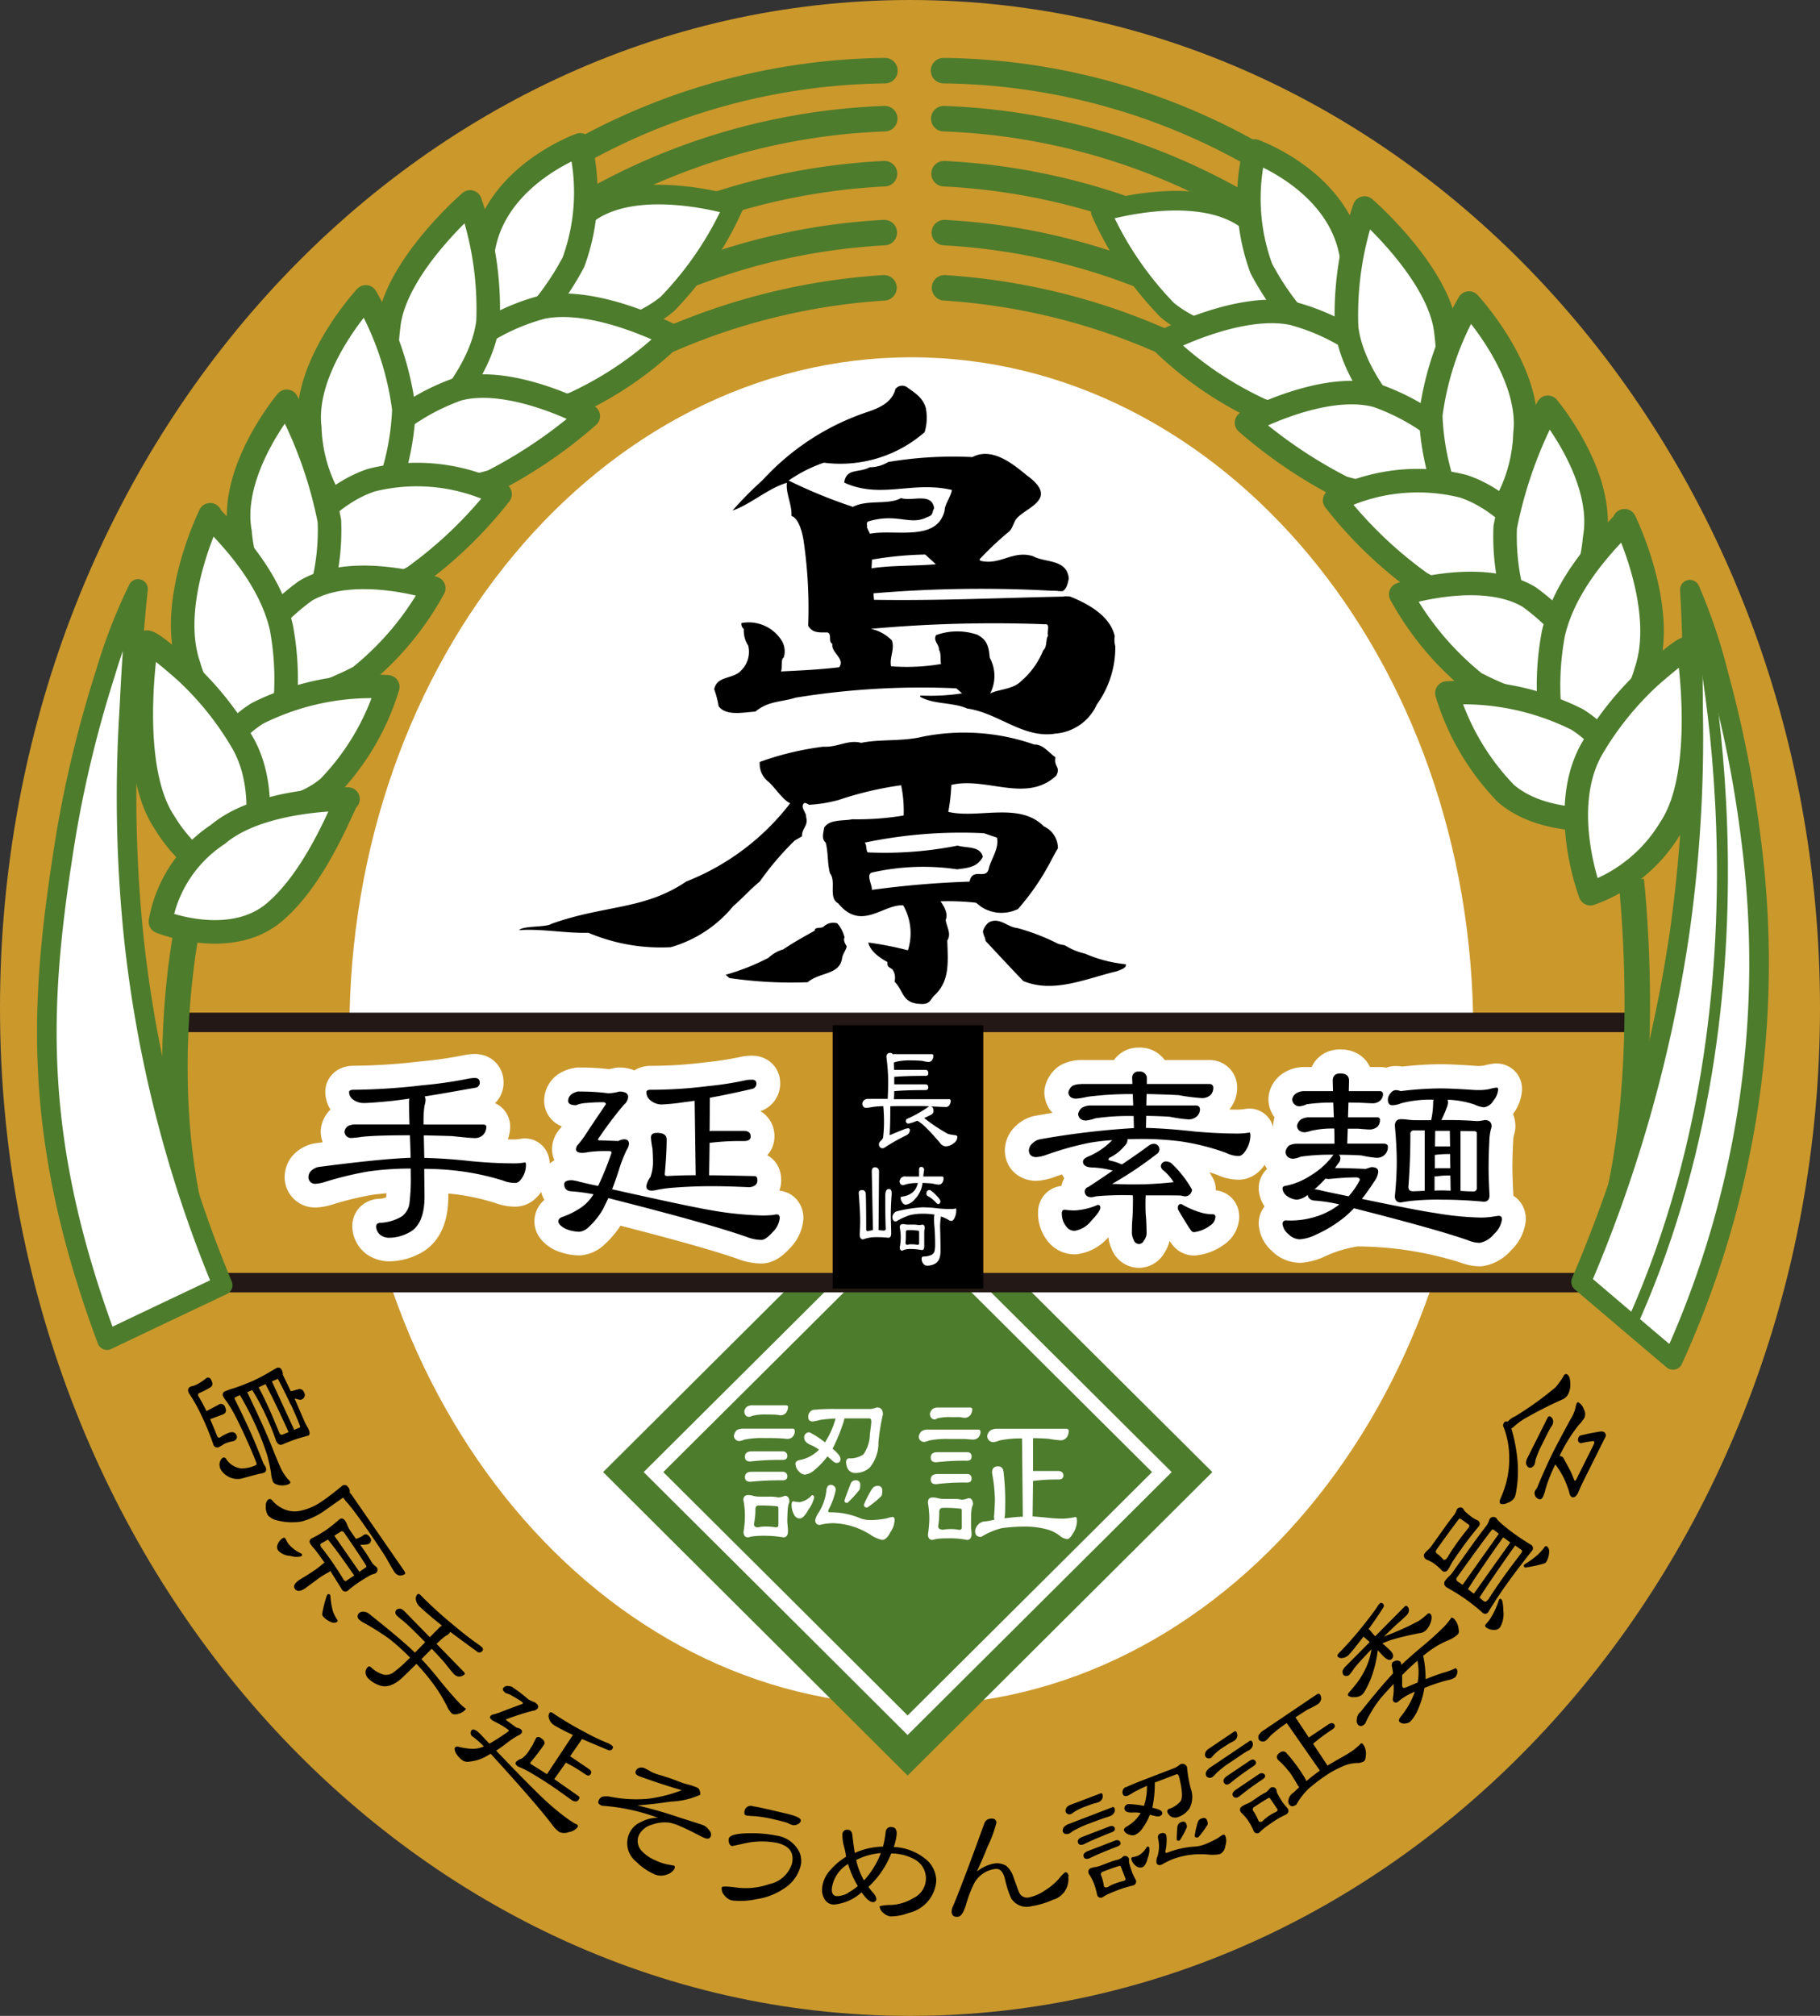 <svg id="c-authen__mark" xmlns="http://www.w3.org/2000/svg" viewBox="0 0 56 62">
  <rect x="0" y="0" width="56" height="62" fill="#333333" stroke="none"/>
  <defs>
    <style>
      .cls-1 {
        fill: #cb982c;
      }

      .cls-2 {
        fill: #fff;
      }

      .cls-3 {
        fill: #4d7c2c;
      }

      .cls-10, .cls-11, .cls-4, .cls-5, .cls-6, .cls-7, .cls-8, .cls-9 {
        fill: none;
      }

      .cls-4, .cls-6 {
        stroke: #fff;
      }

      .cls-4 {
        stroke-width: 0.426px;
      }

      .cls-5 {
        stroke: #231815;
        stroke-width: 0.599px;
      }

      .cls-11, .cls-6, .cls-7, .cls-8, .cls-9 {
        stroke-linecap: round;
        stroke-linejoin: round;
      }

      .cls-6 {
        stroke-width: 1.465px;
      }

      .cls-10, .cls-11, .cls-7, .cls-8, .cls-9 {
        stroke: #4d7c2c;
      }

      .cls-10, .cls-7 {
        stroke-width: 0.784px;
      }

      .cls-8 {
        stroke-width: 0.603px;
      }

      .cls-9 {
        stroke-width: 0.724px;
      }

      .cls-11 {
        stroke-width: 0.338px;
      }
    </style>
  </defs>
  <title>c-authen__mark</title>
  <g>
    <path class="cls-1" d="M56,31c0,17.12-12.537,31-28,31S0,48.119,0,31,12.535,0,28,0,56,13.878,56,31"/>
    <path class="cls-2" d="M45.331,31.718c0,11.448-7.742,20.732-17.289,20.732S10.75,43.166,10.75,31.718s7.74-20.729,17.291-20.729S45.331,20.27,45.331,31.718"/>
    <path d="M23.247,21.882c.4-.328.771-.282,1.24-.426a24.058,24.058,0,0,1,4.94-.286l.173.155a6.314,6.314,0,0,1-1.282.066v.043c.428.238,1.011.162,1.441.357.958.133,1.732.935,2.716.771a1.525,1.525,0,0,0,1.273-.894,3,3,0,0,0,.569-1.791.754.754,0,0,1-.018-.313c-.133-.587-.743-.959-1.331-1.2-.131-.052-.271-.076-.391-.131.242-.058.268-.255.309-.442-.062-.609-.73-.477-1.1-.685-.626-.195-1.009.293-1.622.14l-.027-.041A10.05,10.05,0,0,1,31,16.387c.144-.089.185-.306.257-.409.261-.367,1.367-.608.349-1.349-.4-.324-1.062-.9-1.686-.571a12.089,12.089,0,0,0-2.59.151,1.1,1.1,0,0,1-.57.162c-.343.186-.718.016-.784.471,1.115.515,2.1-.058,3.313.227-.026.2-.224.446-.223.631-.231.979-1.532.567-2.3.716l-.089-.193c.015-.071-.043-.161.06-.193.876-.255,1.261.14,1.783-.121.213-.071.142-.134.223-.277-.073-.5-.675-.2-1.021-.313-.378.218-1.039.038-1.477.27a15.261,15.261,0,0,1-1.979-.81,4.385,4.385,0,0,1,1.084-.549,3.943,3.943,0,0,0,3.1-.938,1.543,1.543,0,0,0,.035-.75c-.1-.318-.307-.438-.581-.636a.26.26,0,0,0-.353.061c-.1.4-.478.575-.851.7a7.648,7.648,0,0,0-3.235,2.1,11.229,11.229,0,0,0-.927.936c.555-.189,1.106-.693,1.674-.854-.039.326.164.678.14,1.02.185.054.331.395.39.875a14.273,14.273,0,0,1,.125,2.5c.127.224.33.209.587.206.158.04.017.283.159.353-.053.268.4.449.208.719-.614.075-1.226.1-1.794.129.053-.071-.009-.395.087-.426a.634.634,0,0,0-.07-.535,1.2,1.2,0,0,0-1.23-.528.194.194,0,0,0,.073.184.844.844,0,0,0,.135.511.8.8,0,0,1-.222.768c-.24.27-.741.149-.824.575a3.059,3.059,0,0,1,.137.522c.229.31.771.184,1.139.163m9-2.339c-.084.113-.026.356-.153.455a2.443,2.443,0,0,1-.689.956c-.239.244-.689.242-.943.37a1.167,1.167,0,0,0-.014-1.1c-.03-.325-.067-.538-.38-.705a1.921,1.921,0,0,0-1.27.011c-.1.183.1.283.088.452.075.1.036.337.065.437a6.267,6.267,0,0,1-1.538.07c-.058-.268.124-.537.021-.8a1.3,1.3,0,0,0-.643-.352A42.034,42.034,0,0,1,32.17,19.2c.143-.017.045.225.075.339m-3.777-2.485.328.3c-.6.056-1.371.03-1.98.125l.015-.268a10.616,10.616,0,0,1,1.637-.156m4.077,1.127.207.166c-1.877.036-3.854.133-5.859.1l-.017-.2a39.35,39.35,0,0,1,5.669-.068"/>
    <path d="M31.312,27.97a7.463,7.463,0,0,0,1.058-1.558c.053-.087.123-.235.181-.319a.738.738,0,0,0-.436-.679c-.746-.761-2.024-.225-2.937-.445a5.478,5.478,0,0,0,.093-.829c1.079-.257,2.314.573,3.231-.287.142-.285-.082-.246-.026-.561-.23-.166-.383-.4-.652-.393a6.524,6.524,0,0,0-3.443-.24c-.611.149-1.314.069-1.884.188-.4-.109-.722.144-1.166.118a9.1,9.1,0,0,0-1.954.469.7.7,0,0,0,.274.615c.23.213.437.557.663.655a7.48,7.48,0,0,1-3.2,2.408c-1.287.877-2.529.72-4.143,1.3-.169.116-.868.053-1,.195.741-.047,1.409.1,2.135.082a5.73,5.73,0,0,0,2.532.443,3.854,3.854,0,0,0,1.922-1.262c.284-.245.523-.515.819-.76a8.946,8.946,0,0,1,1.073-1.258l.226-.131c-.017-.24.208-.326.124-.594.026-.129-.2-.3-.058-.429.043-.013.123.039.153.054a4.4,4.4,0,0,0,.909-.149,10.459,10.459,0,0,1,1.921-.452,3.834,3.834,0,0,1,.078.93,8.57,8.57,0,0,1-1.583.116c-.269.058-.7-.01-.864.261-.028.185-.083.344.048.457.085.324.046.637.134.948.2.254-.064.752.251.92.709.869,1.376.024,2,.06a1.739,1.739,0,0,1,.146,1.384,10.471,10.471,0,0,0-1.221-.239c.06.269.359.476.59.6-.013.144.034.144.153.226a.464.464,0,0,1,.066.377c.3.3.22.7.879.686.229-.008.233-.171.371-.285.454-.444.392-1.014.372-1.666.14-.213-.03-.427-.048-.639.084-.184-.062-.44-.162-.566a7.658,7.658,0,0,1,1.094.043l.16.126a1.144,1.144,0,0,0,1.111.076m-1.476-.851a29.288,29.288,0,0,0-3,.254c.023-.128-.19-.473,0-.533a7.157,7.157,0,0,1,2.622-.1c.353-.044.623-.067.792-.383-.076-.34-.5-.264-.775-.346a11.522,11.522,0,0,1-2.762.209c-.059-.027-.03-.26-.1-.3a14.459,14.459,0,0,1,3.672-.29l.4.136c.075.34-.193.681-.25.949-.081.372-.5-.051-.592.4"/>
    <path d="M34.631,29.655a4.165,4.165,0,0,1-1.247-.326,1.913,1.913,0,0,1-.6-.245c-.067-.032-.157-.024-.252-.07a6.59,6.59,0,0,0-1.235-.473c-.3-.026-.531-.333-.855-.182a.5.5,0,0,0-.194.272c-.013.094.064.18.078.309.385.413.773.829,1.158,1.231.937.393,1.953-.083,2.885-.3.095-.042.313-.1.267-.217"/>
    <path d="M25.985,28.827a1.019,1.019,0,0,0-.223-.429.429.429,0,0,0-.419.1c-.078.068-.284,0-.27.123-.294.164-.671.37-.968.576a1.082,1.082,0,0,0-.457.26,6.964,6.964,0,0,1-1.319.523l.114.1a13.087,13.087,0,0,0,2.408.129c.387-.323.983-.216,1.06-.742.026-.148.118-.23.142-.365-.039-.053-.12-.2-.065-.268"/>
    <polygon class="cls-3" points="37.303 45.275 27.927 54.608 18.557 45.275 27.927 35.947 37.303 45.275"/>
    <path class="cls-4" d="M20.107,45.275c1.189,1.183,6.634,6.6,7.82,7.786,1.191-1.184,6.634-6.6,7.823-7.786-1.189-1.184-6.632-6.6-7.823-7.782C26.741,38.675,21.3,44.091,20.107,45.275Z"/>
    <path class="cls-2" d="M23.324,46.974c-.082,0-.125-.032-.125-.1a2.239,2.239,0,0,0,.045-.454c0-.077.033-.118.1-.118a5.124,5.124,0,0,1,.57.025c.023,0,.037.024.037.068V46.9c0,.049-.028.073-.08.073a1.933,1.933,0,0,0-.3-.024,1.065,1.065,0,0,0-.247.024m-.341-3.708a.215.215,0,0,0-.081.146c.009.106.056.163.142.166a.334.334,0,0,0,.1-.031,1.525,1.525,0,0,1,.427-.042c.1,0,.2,0,.284.005s.141.019.162.019a.215.215,0,0,0,.172-.08.323.323,0,0,0,.057-.184c-.005-.028-.025-.043-.064-.043H23.155a.3.3,0,0,0-.172.043m-.315.723a.323.323,0,0,0-.087.168.165.165,0,0,0,.172.165.462.462,0,0,0,.143-.041,2.613,2.613,0,0,1,.613-.051c.164,0,.319,0,.457.006s.223.02.26.02a.227.227,0,0,0,.174-.075.274.274,0,0,0,.056-.173c-.005-.044-.024-.066-.062-.066H22.859a.37.37,0,0,0-.191.046m.253.816c0,.1.055.147.166.147a7.829,7.829,0,0,1,.99-.048c.1,0,.148-.042.148-.123s-.047-.141-.148-.141h-.946c-.14,0-.21.055-.21.166m0,.628c0,.093.055.142.166.142a8.844,8.844,0,0,1,.99-.045c.1,0,.148-.04.148-.121s-.047-.142-.148-.142h-.946c-.14,0-.21.055-.21.166m-.043.722a2.9,2.9,0,0,1,.043.46,3.275,3.275,0,0,1-.043.5c0,.113.049.171.148.171a.815.815,0,0,1,.166-.036,3.038,3.038,0,0,1,.378-.014,3.331,3.331,0,0,1,.532.049c.095,0,.143-.063.143-.191s-.02-.222-.02-.3c0-.136.005-.26.014-.375a.74.74,0,0,1,.036-.19.107.107,0,0,0,.014-.031c0-.129-.048-.191-.143-.191a.559.559,0,0,1-.2.049,1.249,1.249,0,0,0-.242-.024h-.3a.8.8,0,0,1-.23-.025.45.45,0,0,0-.155-.023c-.1,0-.148.054-.148.166m2.173-2.792a.212.212,0,0,0-.173.24c0,.075.042.116.129.123a1.563,1.563,0,0,0,.235-.048,4.766,4.766,0,0,1,.475-.044,2.569,2.569,0,0,1-.327.734,2.743,2.743,0,0,0-.471-.308.149.149,0,0,0-.166.171c0,.088.065.159.2.218a1,1,0,0,1,.253.146,1.133,1.133,0,0,1-.556.309c-.112.016-.168.056-.168.123a.353.353,0,0,0,.125.251.24.24,0,0,0,.165.082.554.554,0,0,0,.318-.162,2.245,2.245,0,0,0,.377-.4l.153.135a.253.253,0,0,0,.119.068c.086,0,.129-.042.129-.123s-.081-.178-.248-.32l.014-.013a5.642,5.642,0,0,0,.341-.843c0-.032.009-.049.016-.049v-.023h.764c.039,0,.06.03.06.1,0,.044-.014.176-.043.389a1.094,1.094,0,0,1-.2.621.729.729,0,0,1-.446.118c-.058.01-.086.052-.086.121a.511.511,0,0,0,.056.211.268.268,0,0,0,.217.12.659.659,0,0,0,.452-.163,1.184,1.184,0,0,0,.271-.776,6.1,6.1,0,0,1,.138-.862c0-.145-.063-.216-.186-.216a.818.818,0,0,1-.193.048H25.725a5.773,5.773,0,0,0-.674.025m-.694,2.913a.624.624,0,0,0,.081.323.194.194,0,0,0,.167.107c.082,0,.174-.093.276-.282a.956.956,0,0,0,.169-.364c0-.049-.024-.072-.069-.072a.635.635,0,0,1-.376.215,1.152,1.152,0,0,1-.193-.025c-.038,0-.055.034-.055.1m1.07-.437a1.575,1.575,0,0,1-.242.69.543.543,0,0,0-.1.227.129.129,0,0,0,.147.144,1.874,1.874,0,0,1,.4-.052,2.259,2.259,0,0,1,1.145.352,1.039,1.039,0,0,0,.365.163c.091,0,.179-.083.261-.247a.7.7,0,0,0,.124-.36q0-.1-.069-.1a1.041,1.041,0,0,0-.178.045,2.656,2.656,0,0,1-.5.052.9.9,0,0,1-.3-.052,2.327,2.327,0,0,0-.916-.187c-.055,0-.08-.006-.08-.024a.189.189,0,0,1,.029-.092,2.207,2.207,0,0,0,.2-.561.148.148,0,0,0-.167-.166c-.06,0-.1.057-.123.166m.755-.215c-.127.332-.193.508-.193.531,0,.048.03.073.088.073a3.432,3.432,0,0,0,.378-.413.423.423,0,0,0,.016-.142.125.125,0,0,0-.141-.142.158.158,0,0,0-.148.094m.65.173a4.116,4.116,0,0,0-.246.479c0,.063.032.093.1.093a2.762,2.762,0,0,0,.441-.358.419.419,0,0,0,.024-.173A.128.128,0,0,0,27,45.7a.181.181,0,0,0-.168.1"/>
    <path class="cls-2" d="M28.688,43.344a.236.236,0,0,0-.076.141c.008.106.058.164.149.173a.267.267,0,0,0,.085-.038,1.7,1.7,0,0,1,.415-.036c.1,0,.19,0,.273,0a1.022,1.022,0,0,0,.148.021.217.217,0,0,0,.173-.08.3.3,0,0,0,.061-.186c0-.031-.026-.05-.068-.05h-.982a.3.3,0,0,0-.18.05m-.329.678a.269.269,0,0,0-.087.167.161.161,0,0,0,.167.163.531.531,0,0,0,.149-.042,2.7,2.7,0,0,1,.624-.049h.465c.135.011.223.018.26.018a.234.234,0,0,0,.172-.067.253.253,0,0,0,.062-.173c0-.046-.027-.066-.068-.066H28.552a.334.334,0,0,0-.192.048m.278.812c0,.1.057.145.169.145a7.544,7.544,0,0,1,.946-.048c.095,0,.142-.04.142-.121a.125.125,0,0,0-.142-.141h-.905c-.141,0-.21.053-.21.165m0,.677c0,.1.057.142.169.142a6.756,6.756,0,0,1,.946-.05c.095,0,.142-.038.142-.117a.127.127,0,0,0-.142-.145h-.905c-.141,0-.21.058-.21.171m-.085.722a3.063,3.063,0,0,1,.042.454,3.7,3.7,0,0,1-.042.506c0,.114.046.173.142.173a1.157,1.157,0,0,1,.185-.038c.059-.007.192-.011.408-.011a2.589,2.589,0,0,1,.466.049c.095,0,.142-.067.142-.2a2.65,2.65,0,0,1-.018-.291c0-.133,0-.262.009-.379a.655.655,0,0,1,.038-.186l.014-.03c0-.132-.048-.2-.143-.2a.559.559,0,0,1-.2.049,1.142,1.142,0,0,0-.23-.024h-.289a.871.871,0,0,1-.23-.025.532.532,0,0,0-.153-.019c-.1,0-.142.054-.142.166m.439.818c-.082,0-.123-.031-.123-.1A2.844,2.844,0,0,0,28.9,46.5c0-.082.037-.125.111-.125a4.034,4.034,0,0,1,.546.025c.023,0,.036.024.036.071v.508c0,.048-.026.073-.08.073a1.326,1.326,0,0,0-.23-.025,1.568,1.568,0,0,0-.3.025M30.469,44a.255.255,0,0,0-.093.163.189.189,0,0,0,.192.192.769.769,0,0,0,.189-.053,3.194,3.194,0,0,1,.69-.062l.024,2.408c-.153,0-.342.023-.564.048a1.517,1.517,0,0,0,.02-.27,7.936,7.936,0,0,0-.045-1.128c-.008-.131-.065-.2-.172-.2-.125,0-.186.066-.186.2a4.98,4.98,0,0,1,.088.79c0,.189-.011.374-.027.553a.344.344,0,0,0,.014.1c-.082.016-.171.034-.267.05a.3.3,0,0,0-.252.121.265.265,0,0,0-.075.19c0,.111.061.167.185.167A2.177,2.177,0,0,1,30.823,47a5,5,0,0,1,.712-.049,2.494,2.494,0,0,1,.613.07,1.123,1.123,0,0,1,.464.215.412.412,0,0,0,.229.1c.044,0,.1-.05.16-.155a.727.727,0,0,0,.137-.4c0-.082-.016-.126-.043-.126a1.988,1.988,0,0,1-.4.052,4.339,4.339,0,0,1-.491-.032c-.157-.014-.3-.028-.432-.037l.014-1.09a5.425,5.425,0,0,1,.778-.044c.1,0,.156-.04.156-.121s-.052-.142-.156-.142h-.778v-1.01c.167,0,.327.01.475.018a3.1,3.1,0,0,0,.372.049.238.238,0,0,0,.185-.085.332.332,0,0,0,.068-.2c0-.047-.034-.07-.086-.07H30.673a.369.369,0,0,0-.2.052"/>
    <polygon class="cls-1" points="52.092 39.449 4.256 39.449 4.321 31.444 52.158 31.444 52.092 39.449"/>
    <polygon class="cls-5" points="52.092 39.449 4.256 39.449 4.321 31.444 52.158 31.444 52.092 39.449"/>
    <rect x="25.62" y="31.532" width="4.635" height="8.101"/>
    <path class="cls-2" d="M27.556,32.421h1.11c.034,0,.051.014.053.044a.231.231,0,0,1-.039.139.141.141,0,0,1-.117.057,1.079,1.079,0,0,1-.187-.034c-.106-.008-.22-.014-.34-.014a1.963,1.963,0,0,0-.443.037l-.09.028c0,.063.005.14.007.226h.958c.066,0,.095.033.095.1s-.028.084-.095.084c-.4,0-.725.011-.953.031v.23a.055.055,0,0,1,.026,0h.926c.066,0,.095.031.095.1,0,.051-.028.078-.095.078-.4,0-.725.01-.953.032v.052a1.388,1.388,0,0,1-.013.195h1.705c.029,0,.045.018.047.05a.233.233,0,0,1-.04.132.13.13,0,0,1-.117.058c-.063,0-.213-.006-.454-.02s-.521-.008-.815-.008c-.161,0-.306,0-.433.006v.022c0,.375-.007.654-.02.851,0,.008.005.01.02.01.119-.051.252-.107.4-.164a.477.477,0,0,1,.147-.043c.037,0,.056.021.056.063a.314.314,0,0,1-.03.09.477.477,0,0,1-.061.054,6.231,6.231,0,0,0-.675.379.24.24,0,0,1-.071.032.119.119,0,0,1-.116-.131c0-.039.031-.082.087-.13a.152.152,0,0,0,.044-.1A4.045,4.045,0,0,0,27.2,34.5c0-.142-.007-.3-.021-.479a2.436,2.436,0,0,0-.306.021,2.039,2.039,0,0,1-.222.03c-.073,0-.111-.047-.119-.131a.186.186,0,0,1,.06-.111.2.2,0,0,1,.124-.034h.6a.277.277,0,0,1,0-.051c.009-.175.013-.351.013-.532a6.017,6.017,0,0,0-.055-.7c0-.086.039-.13.117-.13a.1.1,0,0,1,.087.047.227.227,0,0,1,.084-.012m1.05,1.608c.077,0,.112.049.112.145a.122.122,0,0,1-.074.112c-.059.031-.13.066-.209.1l0,.006a5.078,5.078,0,0,0,.726.484,1.392,1.392,0,0,0,.226.041.059.059,0,0,1,.064.067.244.244,0,0,1-.117.183.387.387,0,0,1-.239.092.222.222,0,0,1-.158-.08,6.651,6.651,0,0,0-.489-.534,1.452,1.452,0,0,0-.207-.162.06.06,0,0,1-.026-.01l-.024.009a1.21,1.21,0,0,1-.237.077c-.058,0-.087-.027-.087-.077a.07.07,0,0,1,.055-.075,4.077,4.077,0,0,0,.627-.354.1.1,0,0,1,.054-.027"/>
    <path class="cls-2" d="M26.521,36.6c.073,0,.112.04.119.12.006.173.012.532.012,1.077,0,.046.014.068.051.068.054-.013.107-.024.157-.031l-.036-1.8c0-.09.033-.134.1-.134s.123.044.123.134l-.015,1.8.155.014c.043,0,.066-.02.066-.062-.011-.232-.015-.564-.015-1,0-.144.037-.218.109-.218s.09.052.09.154c-.02.256-.028.491-.028.7.007.26.012.431.012.513s-.028.133-.087.133a3.106,3.106,0,0,0-.4-.018,1.084,1.084,0,0,0-.376.068c-.069,0-.105-.05-.105-.15.008-.142.014-.287.014-.42,0-.186-.015-.469-.044-.846,0-.069.032-.1.1-.1m1.339-.417h.417v-.213c0-.054.022-.084.067-.084s.088.032.088.1c-.009.054-.019.12-.026.195h.573c.036,0,.053.019.053.051a.248.248,0,0,1-.039.14.139.139,0,0,1-.116.06,1.439,1.439,0,0,1-.2-.035c-.09-.008-.189-.013-.293-.018a.945.945,0,0,1-.053.218.911.911,0,0,1-.2.3.426.426,0,0,1-.269.153A.129.129,0,0,1,27.776,37a.272.272,0,0,1-.065-.162c0-.021.018-.03.048-.036a.623.623,0,0,0,.223-.067.441.441,0,0,0,.228-.25c.012-.034.023-.065.035-.1a1.471,1.471,0,0,0-.354.035.476.476,0,0,1-.1.029c-.067,0-.105-.041-.114-.115a.217.217,0,0,1,.057-.115.184.184,0,0,1,.123-.038m.757.417a1.139,1.139,0,0,1,.17.14c.1.1.152.171.152.211s-.025.083-.075.083q-.014,0-.044-.028a1.089,1.089,0,0,0-.235-.2c-.052-.023-.078-.051-.078-.085,0-.081.037-.12.109-.12m-.228.533a4.024,4.024,0,0,1,.489.034c.137.014.269.018.391.018a.55.55,0,0,0,.147-.018c.006,0,.011.018.011.053a.558.558,0,0,1-.041.215c-.035.077-.069.116-.1.116a.187.187,0,0,1-.11-.039,1.788,1.788,0,0,0-.22-.1.5.5,0,0,1-.013.089c-.008.084-.013.162-.013.229.01.324.013.571.013.743,0,.207-.059.343-.181.4a.5.5,0,0,1-.225.055.151.151,0,0,1-.12-.055.249.249,0,0,1-.056-.161.062.062,0,0,1,.048-.066.62.62,0,0,0,.259-.052.2.2,0,0,0,.088-.1,1.028,1.028,0,0,0,.021-.262c0-.17-.006-.335-.021-.5s-.011-.24-.011-.285a.217.217,0,0,1,.016-.089,2.078,2.078,0,0,0-.37-.028,1.687,1.687,0,0,0-.4.045,2.389,2.389,0,0,0-.352.156.15.15,0,0,1-.086.036c-.058-.006-.087-.052-.092-.134a.174.174,0,0,1,.053-.12.17.17,0,0,1,.105-.062,4.306,4.306,0,0,1,.77-.119m-.624.517a.355.355,0,0,1,.087.007.549.549,0,0,0,.119.009h.169a1,1,0,0,1,.138.015.37.37,0,0,0,.1-.015c.054,0,.079.035.079.1l0,.019a.428.428,0,0,0-.015.117c0,.078,0,.157,0,.241v.193c0,.075-.026.113-.075.113a1.729,1.729,0,0,0-.319-.033.611.611,0,0,0-.188.016.226.226,0,0,0-.087.035c-.056,0-.084-.035-.084-.1a1.911,1.911,0,0,0,.03-.32,1.627,1.627,0,0,0-.03-.293c0-.071.028-.1.084-.1m.275.617a.983.983,0,0,1,.192.018c.029,0,.045-.018.045-.052v-.35a.032.032,0,0,0-.033-.036,2.262,2.262,0,0,0-.321-.015c-.038,0-.054.024-.054.068,0,.111,0,.215-.011.316,0,.046.019.068.064.068a.286.286,0,0,1,.116-.018"/>
    <path class="cls-2" d="M33.262,33.335h1.581l-.007-.174a.187.187,0,0,1,.213-.207.208.208,0,0,1,.238.232v.149h1.932a.109.109,0,0,1,.114.115.318.318,0,0,1-.082.219.384.384,0,0,1-.265.1,6,6,0,0,1-.718-.092q-.464-.024-.988-.034l-.008.351H36.8a.112.112,0,0,1,.122.109.31.31,0,0,1-.093.227.4.4,0,0,1-.267.091A4.576,4.576,0,0,1,36,34.345c-.23-.015-.474-.026-.732-.03l-.008.37c.448.013.939.047,1.476.111.472.041.923.063,1.347.063a2.043,2.043,0,0,0,.361-.032c.019,0,.03.032.03.093a.855.855,0,0,1-.115.411c-.081.147-.164.218-.245.218a.856.856,0,0,1-.38-.093A7.165,7.165,0,0,0,36.3,35.1a9.537,9.537,0,0,0-1.249-.068c-.126,0-.246,0-.364.007a.2.2,0,0,1,.005.023.252.252,0,0,1-.088.178,1.37,1.37,0,0,1-.474.374.145.145,0,0,0-.029.055s.021.016.061.03a1.461,1.461,0,0,1,.343.11h.022c.313-.21.589-.4.821-.576a.27.27,0,0,1,.145-.053.168.168,0,0,1,.093.317,11.274,11.274,0,0,1-1.37.918H34.3a10.8,10.8,0,0,0,1.811-.057,1.582,1.582,0,0,0-.3-.351.2.2,0,0,1-.093-.138.158.158,0,0,1,.151-.149.273.273,0,0,1,.207.088,3.457,3.457,0,0,1,.6.776.214.214,0,0,1-.213.21.819.819,0,0,1-.122-.024c-.117-.006-.478-.006-1.087-.006-.005.082-.008.156-.008.224,0,.164,0,.315.016.449.009.152.016.3.016.444a.386.386,0,0,1-.084.279.167.167,0,0,1-.153.1.174.174,0,0,1-.16-.131.486.486,0,0,1-.054-.25c0-.139.006-.29.019-.451.008-.118.014-.293.014-.527,0-.047,0-.094-.007-.138a10.487,10.487,0,0,0-1.127.03.57.57,0,0,1-.144.029c-.131,0-.2-.062-.206-.177,0-.063.038-.109.114-.14.27-.176.52-.344.753-.506a.047.047,0,0,0-.023,0,2.694,2.694,0,0,0-.637-.1c-.178-.012-.267-.072-.267-.181,0-.054.053-.106.16-.155a2.176,2.176,0,0,0,.738-.5,6.944,6.944,0,0,0-.694.078,9.6,9.6,0,0,0-1.338.374,1.037,1.037,0,0,1-.321.069c-.136-.013-.205-.078-.21-.2a.3.3,0,0,1,.112-.225.428.428,0,0,1,.243-.125,24.347,24.347,0,0,1,2.876-.343l-.008-.37a7.178,7.178,0,0,0-1.177.068,1.134,1.134,0,0,1-.29.069.212.212,0,0,1-.241-.2.308.308,0,0,1,.119-.191.49.49,0,0,1,.266-.063h1.311l-.014-.351a10.344,10.344,0,0,0-1.388.081,1.886,1.886,0,0,1-.35.059c-.147,0-.229-.063-.244-.192a.352.352,0,0,1,.123-.2.559.559,0,0,1,.266-.054m-.5,3.863a2.877,2.877,0,0,0,.3.021,2,2,0,0,0,.714-.171c.056,0,.082.029.082.087s-.094.209-.287.41a.79.79,0,0,1-.509.3.315.315,0,0,1-.26-.14.633.633,0,0,1-.129-.406c0-.07.029-.106.09-.106m3.569-.18a.1.1,0,0,1,.038.016,2.654,2.654,0,0,0,.557.241,1.255,1.255,0,0,0,.387.061c.056,0,.084.027.084.087a.337.337,0,0,1-.168.264,1.045,1.045,0,0,1-.487.194.107.107,0,0,1-.09-.046c-.052-.061-.18-.27-.39-.621a.2.2,0,0,1-.024-.077c.006-.077.037-.117.094-.117"/>
    <path class="cls-6" d="M33.262,33.335h1.581l-.007-.174a.187.187,0,0,1,.213-.207.208.208,0,0,1,.238.232v.149h1.932a.109.109,0,0,1,.114.115.318.318,0,0,1-.082.219.384.384,0,0,1-.265.1,6,6,0,0,1-.718-.092q-.464-.024-.988-.034l-.008.351H36.8a.112.112,0,0,1,.122.109.31.31,0,0,1-.093.227.4.4,0,0,1-.267.091A4.576,4.576,0,0,1,36,34.345c-.23-.015-.474-.026-.732-.03l-.008.37c.448.013.939.047,1.476.111.472.041.923.063,1.347.063a2.043,2.043,0,0,0,.361-.032c.019,0,.03.032.03.093a.855.855,0,0,1-.115.411c-.081.147-.164.218-.245.218a.856.856,0,0,1-.38-.093A7.165,7.165,0,0,0,36.3,35.1a9.537,9.537,0,0,0-1.249-.068c-.126,0-.246,0-.364.007a.2.2,0,0,1,.005.023.252.252,0,0,1-.088.178,1.37,1.37,0,0,1-.474.374.145.145,0,0,0-.029.055s.021.016.061.03a1.461,1.461,0,0,1,.343.11h.022c.313-.21.589-.4.821-.576a.27.27,0,0,1,.145-.053.168.168,0,0,1,.093.317,11.274,11.274,0,0,1-1.37.918H34.3a10.8,10.8,0,0,0,1.811-.057,1.582,1.582,0,0,0-.3-.351.2.2,0,0,1-.093-.138.158.158,0,0,1,.151-.149.273.273,0,0,1,.207.088,3.457,3.457,0,0,1,.6.776.214.214,0,0,1-.213.21.819.819,0,0,1-.122-.024c-.117-.006-.478-.006-1.087-.006-.005.082-.008.156-.008.224,0,.164,0,.315.016.449.009.152.016.3.016.444a.386.386,0,0,1-.084.279.167.167,0,0,1-.153.1.174.174,0,0,1-.16-.131.486.486,0,0,1-.054-.25c0-.139.006-.29.019-.451.008-.118.014-.293.014-.527,0-.047,0-.094-.007-.138a10.487,10.487,0,0,0-1.127.03.57.57,0,0,1-.144.029c-.131,0-.2-.062-.206-.177,0-.063.038-.109.114-.14.27-.176.52-.344.753-.506a.047.047,0,0,0-.023,0,2.694,2.694,0,0,0-.637-.1c-.178-.012-.267-.072-.267-.181,0-.054.053-.106.16-.155a2.176,2.176,0,0,0,.738-.5,6.944,6.944,0,0,0-.694.078,9.6,9.6,0,0,0-1.338.374,1.037,1.037,0,0,1-.321.069c-.136-.013-.205-.078-.21-.2a.3.3,0,0,1,.112-.225.428.428,0,0,1,.243-.125,24.347,24.347,0,0,1,2.876-.343l-.008-.37a7.178,7.178,0,0,0-1.177.068,1.134,1.134,0,0,1-.29.069.212.212,0,0,1-.241-.2.308.308,0,0,1,.119-.191.49.49,0,0,1,.266-.063h1.311l-.014-.351a10.344,10.344,0,0,0-1.388.081,1.886,1.886,0,0,1-.35.059c-.147,0-.229-.063-.244-.192a.352.352,0,0,1,.123-.2A.559.559,0,0,1,33.262,33.335Zm-.5,3.863a2.877,2.877,0,0,0,.3.021,2,2,0,0,0,.714-.171c.056,0,.082.029.082.087s-.094.209-.287.41a.79.79,0,0,1-.509.3.315.315,0,0,1-.26-.14.633.633,0,0,1-.129-.406C32.669,37.233,32.7,37.2,32.759,37.2Zm3.569-.18a.1.1,0,0,1,.038.016,2.654,2.654,0,0,0,.557.241,1.255,1.255,0,0,0,.387.061c.056,0,.084.027.084.087a.337.337,0,0,1-.168.264,1.045,1.045,0,0,1-.487.194.107.107,0,0,1-.09-.046c-.052-.061-.18-.27-.39-.621a.2.2,0,0,1-.024-.077C36.241,37.057,36.272,37.018,36.329,37.018Z"/>
    <path class="cls-2" d="M40.787,36.241a.276.276,0,0,0,.1.016c.325-.032.6-.046.837-.046.077,0,.116.024.116.076a2.3,2.3,0,0,1-.345.5c-.258-.053-.533-.109-.82-.172a1.308,1.308,0,0,0-.2-.038.089.089,0,0,0-.039.007c.123-.109.24-.222.351-.341m-.906-2.619a.259.259,0,0,0-.12.186.224.224,0,0,0,.233.211.813.813,0,0,0,.216-.064,5.6,5.6,0,0,1,.813-.053l.018.458h-.747a.485.485,0,0,0-.266.063.313.313,0,0,0-.121.2c.012.123.1.188.242.194a1.064,1.064,0,0,0,.192-.048,3.247,3.247,0,0,1,.714-.069l.007.467H39.934a.566.566,0,0,0-.266.053.33.33,0,0,0-.114.2c.011.13.088.2.234.21a1.1,1.1,0,0,0,.239-.063,5.718,5.718,0,0,1,1.013-.062.074.074,0,0,0-.033.03,2.384,2.384,0,0,1-.675.606,2.278,2.278,0,0,1-.755.32c-.077,0-.115.033-.115.085a.315.315,0,0,0,.143.232.544.544,0,0,0,.3.108.606.606,0,0,0,.332-.146c.016.113.1.173.237.178a4.934,4.934,0,0,1,.708.11.057.057,0,0,0,.032.008,2.313,2.313,0,0,1-.806.395,2.563,2.563,0,0,1-.829.093.1.1,0,0,0-.115.118.47.47,0,0,0,.176.3.507.507,0,0,0,.355.164,1.37,1.37,0,0,0,.489-.141,4.486,4.486,0,0,1,1.24-.363,11.467,11.467,0,0,1,3.448.535,1,1,0,0,0,.357.077.731.731,0,0,0,.435-.267.741.741,0,0,0,.251-.456c0-.071-.032-.109-.093-.109-.025,0-.065.007-.122.015a2.25,2.25,0,0,1-.441.038,9.17,9.17,0,0,1-1.394-.138q-.541-.078-2.259-.434.183-.234.386-.543a.583.583,0,0,0,.116-.294c0-.094-.07-.142-.213-.142l-.175.054c-.365-.016-.68-.024-.943-.024.035-.05.069-.1.105-.145a.213.213,0,0,0,.061-.14.149.149,0,0,0-.046-.125c.25,0,.48.007.695.024a3.487,3.487,0,0,0,.456.069.386.386,0,0,0,.267-.1.376.376,0,0,0,.09-.247c-.005-.052-.046-.081-.121-.086h-1.13l.017-.459h.32c.183.016.3.024.345.024a.368.368,0,0,0,.25-.085.3.3,0,0,0,.076-.2c0-.058-.025-.087-.084-.087h-.9l.014-.458c.119.005.229.006.336.006.208.01.342.017.4.017a.34.34,0,0,0,.244-.086.271.271,0,0,0,.083-.2.089.089,0,0,0-.09-.086H41.5l.009-.318c0-.15-.089-.224-.267-.224-.158,0-.235.074-.235.224l.008.318h-.868a.461.461,0,0,0-.267.07m2.9,0a.3.3,0,0,0-.076.186c0,.12.047.181.144.181a.729.729,0,0,0,.259-.064,3.554,3.554,0,0,1,1.005-.108.2.2,0,0,0-.015.085,2.543,2.543,0,0,1-.063.545H43.6a2.512,2.512,0,0,1-.281-.015,1.169,1.169,0,0,0-.2-.019c-.14,0-.2.071-.2.211.04.427.058.8.058,1.1s-.018.651-.058,1.055c0,.13.058.2.182.2.15-.027.283-.044.394-.057a8.146,8.146,0,0,1,.906-.031q.557,0,1.255.066c.117,0,.175-.07.175-.205-.018-.346-.028-.621-.028-.824,0-.284.008-.556.022-.815a1.664,1.664,0,0,1,.052-.4.689.689,0,0,0,.018-.07c0-.137-.073-.2-.215-.2a1.283,1.283,0,0,1-.235.028c-.315-.019-.589-.028-.822-.028h-.273c.044-.089.1-.225.172-.407a.48.48,0,0,0,.032-.138.214.214,0,0,0-.015-.085,2.964,2.964,0,0,1,.829.145.888.888,0,0,0,.289.087.392.392,0,0,0,.29-.2.6.6,0,0,0,.151-.358c0-.031-.02-.047-.058-.047a1.238,1.238,0,0,0-.216.047,2.059,2.059,0,0,1-.29.03c-.061,0-.128,0-.2-.007-.463-.032-.8-.047-1.02-.047a10.02,10.02,0,0,0-1.216.085.408.408,0,0,0-.152-.03.207.207,0,0,0-.161.1m1.355,2.991V36.17a.124.124,0,0,0,.054.007,2.35,2.35,0,0,1,.417-.03h.016l.008.466c-.079,0-.156-.005-.237-.005s-.172,0-.259.005m.008-1.1h.014a3.087,3.087,0,0,1,.449-.025h.008l.007.435h-.4a.342.342,0,0,0-.075.008Zm.014-.74h.449l.008.483h-.464Zm1.218.017a.055.055,0,0,1,.061.061V36.52a.1.1,0,0,1-.115.114c-.137,0-.268-.008-.387-.013V34.781c.162,0,.308.006.441.006m-1.9,1.847c-.1,0-.144-.044-.144-.136q.06-.763.061-1.619a.1.1,0,0,1,.115-.114h.326v1.856c-.125,0-.246.012-.357.013"/>
    <path class="cls-6" d="M40.787,36.241a.276.276,0,0,0,.1.016c.325-.032.6-.046.837-.046.077,0,.116.024.116.076a2.3,2.3,0,0,1-.345.5c-.258-.053-.533-.109-.82-.172a1.308,1.308,0,0,0-.2-.038.089.089,0,0,0-.039.007C40.559,36.473,40.676,36.36,40.787,36.241Zm-.906-2.619a.259.259,0,0,0-.12.186.224.224,0,0,0,.233.211.813.813,0,0,0,.216-.064,5.6,5.6,0,0,1,.813-.053l.018.458h-.747a.485.485,0,0,0-.266.063.313.313,0,0,0-.121.2c.012.123.1.188.242.194a1.064,1.064,0,0,0,.192-.048,3.247,3.247,0,0,1,.714-.069l.007.467H39.934a.566.566,0,0,0-.266.053.33.33,0,0,0-.114.2c.011.13.088.2.234.21a1.1,1.1,0,0,0,.239-.063,5.718,5.718,0,0,1,1.013-.062.074.074,0,0,0-.033.03,2.384,2.384,0,0,1-.675.606,2.278,2.278,0,0,1-.755.32c-.077,0-.115.033-.115.085a.315.315,0,0,0,.143.232.544.544,0,0,0,.3.108.606.606,0,0,0,.332-.146c.016.113.1.173.237.178a4.934,4.934,0,0,1,.708.11.057.057,0,0,0,.032.008,2.313,2.313,0,0,1-.806.395,2.563,2.563,0,0,1-.829.093.1.1,0,0,0-.115.118.47.47,0,0,0,.176.3.507.507,0,0,0,.355.164,1.37,1.37,0,0,0,.489-.141,4.486,4.486,0,0,1,1.24-.363,11.467,11.467,0,0,1,3.448.535,1,1,0,0,0,.357.077.731.731,0,0,0,.435-.267.741.741,0,0,0,.251-.456c0-.071-.032-.109-.093-.109-.025,0-.065.007-.122.015a2.25,2.25,0,0,1-.441.038,9.17,9.17,0,0,1-1.394-.138q-.541-.078-2.259-.434.183-.234.386-.543a.583.583,0,0,0,.116-.294c0-.094-.07-.142-.213-.142l-.175.054c-.365-.016-.68-.024-.943-.024.035-.05.069-.1.105-.145a.213.213,0,0,0,.061-.14.149.149,0,0,0-.046-.125c.25,0,.48.007.695.024a3.487,3.487,0,0,0,.456.069.386.386,0,0,0,.267-.1.376.376,0,0,0,.09-.247c-.005-.052-.046-.081-.121-.086h-1.13l.017-.459h.32c.183.016.3.024.345.024a.368.368,0,0,0,.25-.085.3.3,0,0,0,.076-.2c0-.058-.025-.087-.084-.087h-.9l.014-.458c.119.005.229.006.336.006.208.01.342.017.4.017a.34.34,0,0,0,.244-.086.271.271,0,0,0,.083-.2.089.089,0,0,0-.09-.086H41.5l.009-.318c0-.15-.089-.224-.267-.224-.158,0-.235.074-.235.224l.008.318h-.868A.461.461,0,0,0,39.881,33.622Zm2.9,0a.3.3,0,0,0-.076.186c0,.12.047.181.144.181a.729.729,0,0,0,.259-.064,3.554,3.554,0,0,1,1.005-.108.2.2,0,0,0-.015.085,2.543,2.543,0,0,1-.063.545H43.6a2.512,2.512,0,0,1-.281-.015,1.169,1.169,0,0,0-.2-.019c-.14,0-.2.071-.2.211.04.427.058.8.058,1.1s-.018.651-.058,1.055c0,.13.058.2.182.2.15-.027.283-.044.394-.057a8.146,8.146,0,0,1,.906-.031q.557,0,1.255.066c.117,0,.175-.07.175-.205-.018-.346-.028-.621-.028-.824,0-.284.008-.556.022-.815a1.664,1.664,0,0,1,.052-.4.689.689,0,0,0,.018-.07c0-.137-.073-.2-.215-.2a1.283,1.283,0,0,1-.235.028c-.315-.019-.589-.028-.822-.028h-.273c.044-.089.1-.225.172-.407a.48.48,0,0,0,.032-.138.214.214,0,0,0-.015-.085,2.964,2.964,0,0,1,.829.145.888.888,0,0,0,.289.087.392.392,0,0,0,.29-.2.6.6,0,0,0,.151-.358c0-.031-.02-.047-.058-.047a1.238,1.238,0,0,0-.216.047,2.059,2.059,0,0,1-.29.03c-.061,0-.128,0-.2-.007-.463-.032-.8-.047-1.02-.047a10.02,10.02,0,0,0-1.216.085.408.408,0,0,0-.152-.03A.207.207,0,0,0,42.782,33.622Zm1.355,2.991V36.17a.124.124,0,0,0,.054.007,2.35,2.35,0,0,1,.417-.03h.016l.008.466c-.079,0-.156-.005-.237-.005S44.223,36.61,44.137,36.612Zm.008-1.1h.014a3.087,3.087,0,0,1,.449-.025h.008l.007.435h-.4a.342.342,0,0,0-.075.008Zm.014-.74h.449l.008.483h-.464Zm1.218.017a.055.055,0,0,1,.061.061V36.52a.1.1,0,0,1-.115.114c-.137,0-.268-.008-.387-.013V34.781C45.1,34.784,45.245,34.787,45.377,34.787Zm-1.9,1.847c-.1,0-.144-.044-.144-.136q.06-.763.061-1.619a.1.1,0,0,1,.115-.114h.326v1.856C43.706,36.626,43.585,36.633,43.473,36.634Z"/>
    <path class="cls-2" d="M14.609,33.149c.1,0,.152.047.152.136a.152.152,0,0,1-.121.164q-.877.157-1.571.266a.3.3,0,0,1,.025.129.691.691,0,0,1-.032.155,3.1,3.1,0,0,0-.03.418v.164h1.809c.08,0,.119.021.123.061a.389.389,0,0,1-.09.253.368.368,0,0,1-.266.1c-.1,0-.33-.02-.7-.058-.27-.008-.556-.019-.868-.024.006.251.009.478.015.694q.647.014,1.432.1c.472.044.916.07,1.338.07a1.867,1.867,0,0,0,.328-.031c.02,0,.03.026.03.082a.735.735,0,0,1-.1.363c-.075.125-.15.188-.227.188a1.035,1.035,0,0,1-.381-.074,7.707,7.707,0,0,0-1.409-.306,9.046,9.046,0,0,0-1.012-.059c0,.33.008.615.008.848q0,.885-.5,1.123a1.3,1.3,0,0,1-.576.149.473.473,0,0,1-.276-.081.354.354,0,0,1-.138-.268c0-.064.039-.1.116-.11a1.379,1.379,0,0,0,.678-.2.627.627,0,0,0,.228-.364,6.218,6.218,0,0,0,.045-.947v-.153a9.485,9.485,0,0,0-1.31.089,10.366,10.366,0,0,0-1.314.319,1.165,1.165,0,0,1-.323.06.2.2,0,0,1-.2-.218.269.269,0,0,1,.111-.206.46.46,0,0,1,.244-.1c1.262-.165,2.19-.255,2.788-.275-.005-.234-.013-.464-.022-.694-.677,0-1.164.016-1.463.046-.184.024-.3.036-.349.036a.194.194,0,0,1-.2-.194.251.251,0,0,1,.105-.17.488.488,0,0,1,.245-.052H12.6c-.012-.36-.015-.588-.015-.693a.33.33,0,0,1,.015-.1l-.526.067c-.447.045-.74.067-.883.067a.55.55,0,0,1-.343-.117.3.3,0,0,1-.107-.218c0-.044.041-.068.122-.073A18.994,18.994,0,0,0,13,33.374a13.167,13.167,0,0,0,1.437-.207,1.16,1.16,0,0,1,.176-.018"/>
    <path class="cls-6" d="M14.609,33.149c.1,0,.152.047.152.136a.152.152,0,0,1-.121.164q-.877.157-1.571.266a.3.3,0,0,1,.025.129.691.691,0,0,1-.032.155,3.1,3.1,0,0,0-.03.418v.164h1.809c.08,0,.119.021.123.061a.389.389,0,0,1-.09.253.368.368,0,0,1-.266.1c-.1,0-.33-.02-.7-.058-.27-.008-.556-.019-.868-.024.006.251.009.478.015.694q.647.014,1.432.1c.472.044.916.07,1.338.07a1.867,1.867,0,0,0,.328-.031c.02,0,.03.026.03.082a.735.735,0,0,1-.1.363c-.075.125-.15.188-.227.188a1.035,1.035,0,0,1-.381-.074,7.707,7.707,0,0,0-1.409-.306,9.046,9.046,0,0,0-1.012-.059c0,.33.008.615.008.848q0,.885-.5,1.123a1.3,1.3,0,0,1-.576.149.473.473,0,0,1-.276-.081.354.354,0,0,1-.138-.268c0-.064.039-.1.116-.11a1.379,1.379,0,0,0,.678-.2.627.627,0,0,0,.228-.364,6.218,6.218,0,0,0,.045-.947v-.153a9.485,9.485,0,0,0-1.31.089,10.366,10.366,0,0,0-1.314.319,1.165,1.165,0,0,1-.323.06.2.2,0,0,1-.2-.218.269.269,0,0,1,.111-.206.46.46,0,0,1,.244-.1c1.262-.165,2.19-.255,2.788-.275-.005-.234-.013-.464-.022-.694-.677,0-1.164.016-1.463.046-.184.024-.3.036-.349.036a.194.194,0,0,1-.2-.194.251.251,0,0,1,.105-.17.488.488,0,0,1,.245-.052H12.6c-.012-.36-.015-.588-.015-.693a.33.33,0,0,1,.015-.1l-.526.067c-.447.045-.74.067-.883.067a.55.55,0,0,1-.343-.117.3.3,0,0,1-.107-.218c0-.044.041-.068.122-.073A18.994,18.994,0,0,0,13,33.374a13.167,13.167,0,0,0,1.437-.207A1.16,1.16,0,0,1,14.609,33.149Z"/>
    <path class="cls-2" d="M23.126,33.2c.1,0,.146.036.146.107a.165.165,0,0,1-.114.176q-.735.165-1.316.275l-.008,1.024a.5.5,0,0,1,.078-.007h.972c.144,0,.213.059.213.176,0,.091-.069.138-.213.138a7.787,7.787,0,0,0-1.033.051h-.017l-.015,1h.015q.328,0,1.379.023c.059,0,.089.038.089.114a.184.184,0,0,1-.075.175.35.35,0,0,1-.191.054c-.473-.021-.853-.032-1.147-.032-.393,0-.781.016-1.174.047a3.989,3.989,0,0,0-.51.069.91.91,0,0,1-.145.022c-.116,0-.174-.045-.174-.138a.652.652,0,0,1,.128-.279,1.429,1.429,0,0,0,.078-.472c0-.091-.005-.225-.016-.4a2.559,2.559,0,0,1-.047-.342c0-.1.063-.145.184-.145.2,0,.3.067.3.2,0,.3-.021.651-.059,1.074,0,.036.028.052.09.052.241-.015.53-.023.862-.023l-.032-2.289c-.1.016-.2.027-.29.038a6.6,6.6,0,0,1-.722.075A.545.545,0,0,1,20,33.826a.317.317,0,0,1-.112-.235c0-.045.037-.071.112-.077a14.367,14.367,0,0,0,1.782-.113,10.822,10.822,0,0,0,1.2-.188,1.223,1.223,0,0,1,.149-.009m-5.322.365a6.529,6.529,0,0,1,.918.054,1.622,1.622,0,0,0,.328-.054c.181,0,.273.058.273.166a.345.345,0,0,1-.13.24,11.03,11.03,0,0,0-.8,1.062.027.027,0,0,0,.029.03l.6.025a.376.376,0,0,1,.174-.055c.1,0,.152.046.152.137a.358.358,0,0,1-.062.175,4.078,4.078,0,0,0-.25.64c-.066.205-.135.4-.206.586,1.554.347,2.559.563,3.015.637a10.27,10.27,0,0,0,1.606.168,2.916,2.916,0,0,0,.341-.018.567.567,0,0,1,.1-.011c.062,0,.094.037.094.113a.692.692,0,0,1-.207.419c-.147.164-.265.248-.356.248a1.273,1.273,0,0,1-.41-.074q-1.137-.41-4.3-1.208c-.056.115-.11.23-.166.339a2.2,2.2,0,0,1-.441.55.493.493,0,0,1-.276.144,1.151,1.151,0,0,1-.454-.1c-.132-.075-.2-.149-.2-.213a.142.142,0,0,1,.12-.137,2.621,2.621,0,0,0,.541-.267,1.342,1.342,0,0,0,.419-.435,5.8,5.8,0,0,0-.662-.09c-.159-.005-.238-.078-.238-.22,0-.081.079-.122.238-.122a1.654,1.654,0,0,1,.228.046c.2.052.4.094.578.129a9.8,9.8,0,0,0,.411-1.017c0-.036-.021-.053-.062-.053a4,4,0,0,0-.639.03,1.168,1.168,0,0,1-.191.023c-.136,0-.2-.036-.2-.108a.224.224,0,0,1,.067-.152c.044-.049.106-.13.182-.235.2-.3.423-.637.669-1,0-.04-.028-.06-.089-.06-.164,0-.334,0-.516.022a.909.909,0,0,0-.312.069c-.163,0-.244-.047-.244-.138a.258.258,0,0,1,.122-.212.5.5,0,0,1,.207-.076"/>
    <path class="cls-6" d="M23.126,33.2c.1,0,.146.036.146.107a.165.165,0,0,1-.114.176q-.735.165-1.316.275l-.008,1.024a.5.5,0,0,1,.078-.007h.972c.144,0,.213.059.213.176,0,.091-.069.138-.213.138a7.787,7.787,0,0,0-1.033.051h-.017l-.015,1h.015q.328,0,1.379.023c.059,0,.089.038.089.114a.184.184,0,0,1-.075.175.35.35,0,0,1-.191.054c-.473-.021-.853-.032-1.147-.032-.393,0-.781.016-1.174.047a3.989,3.989,0,0,0-.51.069.91.91,0,0,1-.145.022c-.116,0-.174-.045-.174-.138a.652.652,0,0,1,.128-.279,1.429,1.429,0,0,0,.078-.472c0-.091-.005-.225-.016-.4a2.559,2.559,0,0,1-.047-.342c0-.1.063-.145.184-.145.2,0,.3.067.3.2,0,.3-.021.651-.059,1.074,0,.036.028.052.09.052.241-.015.53-.023.862-.023l-.032-2.289c-.1.016-.2.027-.29.038a6.6,6.6,0,0,1-.722.075A.545.545,0,0,1,20,33.826a.317.317,0,0,1-.112-.235c0-.045.037-.071.112-.077a14.367,14.367,0,0,0,1.782-.113,10.822,10.822,0,0,0,1.2-.188A1.223,1.223,0,0,1,23.126,33.2Zm-5.322.365a6.529,6.529,0,0,1,.918.054,1.622,1.622,0,0,0,.328-.054c.181,0,.273.058.273.166a.345.345,0,0,1-.13.24,11.03,11.03,0,0,0-.8,1.062.027.027,0,0,0,.029.03l.6.025a.376.376,0,0,1,.174-.055c.1,0,.152.046.152.137a.358.358,0,0,1-.062.175,4.078,4.078,0,0,0-.25.64c-.066.205-.135.4-.206.586,1.554.347,2.559.563,3.015.637a10.27,10.27,0,0,0,1.606.168,2.916,2.916,0,0,0,.341-.018.567.567,0,0,1,.1-.011c.062,0,.094.037.094.113a.692.692,0,0,1-.207.419c-.147.164-.265.248-.356.248a1.273,1.273,0,0,1-.41-.074q-1.137-.41-4.3-1.208c-.056.115-.11.23-.166.339a2.2,2.2,0,0,1-.441.55.493.493,0,0,1-.276.144,1.151,1.151,0,0,1-.454-.1c-.132-.075-.2-.149-.2-.213a.142.142,0,0,1,.12-.137,2.621,2.621,0,0,0,.541-.267,1.342,1.342,0,0,0,.419-.435,5.8,5.8,0,0,0-.662-.09c-.159-.005-.238-.078-.238-.22,0-.081.079-.122.238-.122a1.654,1.654,0,0,1,.228.046c.2.052.4.094.578.129a9.8,9.8,0,0,0,.411-1.017c0-.036-.021-.053-.062-.053a4,4,0,0,0-.639.03,1.168,1.168,0,0,1-.191.023c-.136,0-.2-.036-.2-.108a.224.224,0,0,1,.067-.152c.044-.049.106-.13.182-.235.2-.3.423-.637.669-1,0-.04-.028-.06-.089-.06-.164,0-.334,0-.516.022a.909.909,0,0,0-.312.069c-.163,0-.244-.047-.244-.138a.258.258,0,0,1,.122-.212A.5.5,0,0,1,17.8,33.568Z"/>
    <path d="M33.262,33.339h1.581l-.007-.172a.187.187,0,0,1,.213-.209.208.208,0,0,1,.238.231v.15h1.932a.109.109,0,0,1,.114.116.314.314,0,0,1-.082.218.379.379,0,0,1-.265.1,6.151,6.151,0,0,1-.718-.091c-.309-.017-.638-.027-.988-.035L35.271,34H36.8a.113.113,0,0,1,.122.11.3.3,0,0,1-.093.223.379.379,0,0,1-.267.094A4.328,4.328,0,0,1,36,34.347c-.23-.016-.474-.024-.732-.028l-.008.37c.448.013.939.048,1.476.109.472.042.923.065,1.347.065a2.148,2.148,0,0,0,.361-.031c.019,0,.03.031.03.09a.857.857,0,0,1-.115.414c-.081.143-.164.218-.245.218a.858.858,0,0,1-.38-.094A7.086,7.086,0,0,0,36.3,35.1a9.489,9.489,0,0,0-1.249-.07c-.126,0-.246.005-.364.008,0,.01.005.018.005.022a.258.258,0,0,1-.088.18,1.374,1.374,0,0,1-.474.372.153.153,0,0,0-.029.055c0,.005.021.015.061.03a1.448,1.448,0,0,1,.343.112h.022c.313-.213.589-.4.821-.576a.276.276,0,0,1,.145-.055.17.17,0,0,1,.093.319,11.514,11.514,0,0,1-1.37.916H34.3a11.15,11.15,0,0,0,1.811-.054,1.459,1.459,0,0,0-.3-.351.2.2,0,0,1-.093-.14.155.155,0,0,1,.151-.147.273.273,0,0,1,.207.088,3.4,3.4,0,0,1,.6.776.215.215,0,0,1-.213.21.816.816,0,0,1-.122-.024c-.117-.007-.478-.007-1.087-.007-.005.082-.008.157-.008.224,0,.163,0,.315.016.45.009.152.016.3.016.445a.38.38,0,0,1-.084.276.166.166,0,0,1-.153.1.174.174,0,0,1-.16-.131.483.483,0,0,1-.054-.248c0-.14.006-.29.019-.452.008-.12.014-.3.014-.528,0-.047,0-.094-.007-.138a9.472,9.472,0,0,0-1.127.031.74.74,0,0,1-.144.028c-.131,0-.2-.064-.206-.177a.153.153,0,0,1,.114-.14c.27-.176.52-.344.753-.506A.049.049,0,0,0,34.227,36a2.7,2.7,0,0,0-.637-.094c-.178-.01-.267-.071-.267-.18,0-.058.053-.11.16-.156a2.166,2.166,0,0,0,.738-.505,6.627,6.627,0,0,0-.694.081,9.6,9.6,0,0,0-1.338.374,1.061,1.061,0,0,1-.321.068c-.136-.011-.205-.077-.21-.2a.29.29,0,0,1,.112-.224.437.437,0,0,1,.243-.127,24.753,24.753,0,0,1,2.876-.342l-.008-.37a7.037,7.037,0,0,0-1.177.069,1.3,1.3,0,0,1-.29.069c-.147-.005-.228-.072-.241-.2a.313.313,0,0,1,.119-.193A.5.5,0,0,1,33.557,34h1.311l-.014-.351a10.49,10.49,0,0,0-1.388.082,2.358,2.358,0,0,1-.35.059c-.147,0-.229-.064-.244-.193a.361.361,0,0,1,.123-.2.573.573,0,0,1,.266-.053m-.5,3.863a2.606,2.606,0,0,0,.3.021,2.047,2.047,0,0,0,.714-.171c.056,0,.082.028.082.085,0,.074-.094.211-.287.413a.8.8,0,0,1-.509.3.314.314,0,0,1-.26-.142.63.63,0,0,1-.129-.4c0-.071.029-.106.09-.106m3.569-.18a.112.112,0,0,1,.038.015,2.624,2.624,0,0,0,.557.243,1.321,1.321,0,0,0,.387.061.075.075,0,0,1,.084.086.339.339,0,0,1-.168.264,1.042,1.042,0,0,1-.487.2.11.11,0,0,1-.09-.047c-.052-.062-.18-.271-.39-.621a.2.2,0,0,1-.024-.081c.006-.078.037-.115.094-.115"/>
    <path d="M40.787,36.245a.3.3,0,0,0,.1.016c.325-.032.6-.049.837-.049.077,0,.116.029.116.081a2.3,2.3,0,0,1-.345.5c-.258-.053-.533-.109-.82-.172a1.217,1.217,0,0,0-.2-.041.089.089,0,0,0-.039.01c.123-.109.24-.225.351-.342m-.906-2.619a.261.261,0,0,0-.12.187.221.221,0,0,0,.233.208.723.723,0,0,0,.216-.063,5.673,5.673,0,0,1,.813-.051l.018.455h-.747a.484.484,0,0,0-.266.065.306.306,0,0,0-.121.2c.012.123.1.19.242.195a1.121,1.121,0,0,0,.192-.047,3,3,0,0,1,.714-.069l.007.467H39.934a.567.567,0,0,0-.266.052.328.328,0,0,0-.114.2c.011.13.088.2.234.211a.976.976,0,0,0,.239-.065,6.123,6.123,0,0,1,1.013-.059.059.059,0,0,0-.033.03,2.4,2.4,0,0,1-.675.606,2.209,2.209,0,0,1-.755.317c-.077.007-.115.034-.115.086a.316.316,0,0,0,.143.234.582.582,0,0,0,.3.109.617.617,0,0,0,.332-.148c.016.112.1.173.237.178a4.879,4.879,0,0,1,.708.108.045.045,0,0,0,.032.007,2.288,2.288,0,0,1-.806.4,2.594,2.594,0,0,1-.829.093.1.1,0,0,0-.115.117.463.463,0,0,0,.176.3.507.507,0,0,0,.355.164,1.342,1.342,0,0,0,.489-.14,3.973,3.973,0,0,0,.943-.589c.075-.07.157-.144.234-.226q2.569.653,3.51.985a.984.984,0,0,0,.357.078.727.727,0,0,0,.435-.264.745.745,0,0,0,.251-.458c0-.07-.032-.108-.093-.108-.025,0-.065.006-.122.014a2.519,2.519,0,0,1-.441.039,9.331,9.331,0,0,1-1.394-.139q-.541-.077-2.259-.435c.122-.156.25-.335.386-.544a.576.576,0,0,0,.116-.294c0-.092-.07-.14-.213-.14l-.175.056c-.365-.017-.68-.026-.943-.026.035-.051.069-.1.105-.147a.215.215,0,0,0,.061-.139.148.148,0,0,0-.046-.123c.25,0,.48.006.695.021a3.265,3.265,0,0,0,.456.071.33.33,0,0,0,.357-.35c-.005-.052-.046-.081-.121-.085h-1.13l.017-.459h.32c.183.016.3.024.345.024a.369.369,0,0,0,.25-.087.3.3,0,0,0,.076-.2c0-.058-.025-.087-.084-.087h-.9l.014-.455c.119,0,.229.005.336.005.208.01.342.018.4.018a.336.336,0,0,0,.244-.087.269.269,0,0,0,.083-.2.09.09,0,0,0-.09-.087H41.5l.009-.317c0-.152-.089-.226-.267-.226-.158,0-.235.074-.235.226l.008.317h-.868a.461.461,0,0,0-.267.071m2.9,0a.3.3,0,0,0-.076.187c0,.118.047.177.144.177a.734.734,0,0,0,.259-.06,3.526,3.526,0,0,1,1.005-.111.225.225,0,0,0-.015.088,2.515,2.515,0,0,1-.063.542H43.6a2.084,2.084,0,0,1-.281-.015,1.424,1.424,0,0,0-.2-.016c-.14,0-.2.068-.2.209.04.429.058.8.058,1.1s-.018.653-.058,1.057c0,.128.058.195.182.195.15-.026.283-.046.394-.055a7.978,7.978,0,0,1,.906-.03c.371,0,.79.019,1.255.062.117,0,.175-.068.175-.2-.018-.346-.028-.624-.028-.824,0-.287.008-.557.022-.816a1.672,1.672,0,0,1,.052-.4.609.609,0,0,0,.018-.071c0-.135-.073-.2-.215-.2a1.084,1.084,0,0,1-.235.031c-.315-.021-.589-.031-.822-.031h-.273a4.137,4.137,0,0,0,.172-.4.48.48,0,0,0,.032-.138.234.234,0,0,0-.015-.088,2.959,2.959,0,0,1,.829.148.868.868,0,0,0,.289.085.387.387,0,0,0,.29-.2.6.6,0,0,0,.151-.359c0-.03-.02-.046-.058-.046a1.3,1.3,0,0,0-.216.046,1.671,1.671,0,0,1-.29.03c-.061,0-.128,0-.2-.005-.463-.032-.8-.046-1.02-.046a10.423,10.423,0,0,0-1.216.083.457.457,0,0,0-.152-.031.207.207,0,0,0-.161.1m1.355,2.992v-.443a.261.261,0,0,0,.054.006,2.368,2.368,0,0,1,.417-.029h.016l.008.466c-.079,0-.156-.007-.237-.007s-.172,0-.259.007m.008-1.1h.014a3.087,3.087,0,0,1,.449-.025h.008l.007.434h-.4a.244.244,0,0,0-.075.009Zm.014-.74h.449l.008.482h-.464Zm1.218.015c.04,0,.061.021.061.064v1.67a.1.1,0,0,1-.115.115c-.137,0-.268-.008-.387-.016V34.785c.162,0,.308.005.441.005m-1.9,1.849c-.1,0-.144-.044-.144-.139.04-.505.061-1.045.061-1.617a.1.1,0,0,1,.115-.115h.326v1.855c-.125.007-.246.013-.357.016"/>
    <path d="M14.609,33.154c.1,0,.152.046.152.135a.151.151,0,0,1-.121.163c-.585.1-1.108.2-1.571.268a.29.29,0,0,1,.025.127.692.692,0,0,1-.032.157,3.08,3.08,0,0,0-.03.418v.163h1.809c.08,0,.119.021.123.059a.374.374,0,0,1-.09.252.359.359,0,0,1-.266.106c-.1,0-.33-.021-.7-.061-.27-.009-.556-.016-.868-.022.006.248.009.48.015.693.431.01.908.041,1.432.1.472.045.916.068,1.338.068a1.773,1.773,0,0,0,.328-.029c.02,0,.03.027.03.082a.738.738,0,0,1-.1.363c-.075.126-.15.186-.227.186a.993.993,0,0,1-.381-.074,7.778,7.778,0,0,0-1.409-.3,8.561,8.561,0,0,0-1.012-.059c0,.331.008.614.008.849,0,.59-.165.963-.5,1.122a1.3,1.3,0,0,1-.576.148.452.452,0,0,1-.276-.082.346.346,0,0,1-.138-.265c0-.065.039-.1.116-.112a1.393,1.393,0,0,0,.678-.2.621.621,0,0,0,.228-.363,6.265,6.265,0,0,0,.045-.947V35.94a9.319,9.319,0,0,0-1.31.089,10.537,10.537,0,0,0-1.314.317,1.191,1.191,0,0,1-.323.063.2.2,0,0,1-.2-.219.264.264,0,0,1,.111-.205.43.43,0,0,1,.244-.1q1.892-.246,2.788-.276-.008-.35-.022-.693c-.677,0-1.164.015-1.463.046A3.374,3.374,0,0,1,10.8,35a.2.2,0,0,1-.2-.195.251.251,0,0,1,.105-.171.5.5,0,0,1,.245-.051H12.6c-.012-.359-.015-.587-.015-.694a.334.334,0,0,1,.015-.1c-.19.027-.365.049-.526.069-.447.045-.74.066-.883.066a.54.54,0,0,1-.343-.119.288.288,0,0,1-.107-.216c0-.044.041-.068.122-.072A19.473,19.473,0,0,0,13,33.378a12.888,12.888,0,0,0,1.437-.208,1.28,1.28,0,0,1,.176-.016"/>
    <path d="M23.126,33.206c.1,0,.146.037.146.108a.159.159,0,0,1-.114.172q-.735.17-1.316.276l-.008,1.027a.506.506,0,0,1,.078-.008h.972c.144,0,.213.06.213.174,0,.094-.069.139-.213.139a7.723,7.723,0,0,0-1.033.053h-.017l-.015,1h.015c.219,0,.679.009,1.379.024.059,0,.089.039.089.114a.185.185,0,0,1-.075.175.349.349,0,0,1-.191.053c-.473-.023-.853-.031-1.147-.031-.393,0-.781.016-1.174.046a3.99,3.99,0,0,0-.51.069.8.8,0,0,1-.145.022c-.116,0-.174-.046-.174-.137a.656.656,0,0,1,.128-.282,1.414,1.414,0,0,0,.078-.471c0-.09-.005-.224-.016-.4a2.627,2.627,0,0,1-.047-.342c0-.1.063-.145.184-.145.2,0,.3.066.3.2,0,.3-.021.649-.059,1.072,0,.039.028.055.09.055.241-.015.53-.024.862-.024l-.032-2.291c-.1.016-.2.029-.29.039a7,7,0,0,1-.722.076A.545.545,0,0,1,20,33.83a.315.315,0,0,1-.112-.238c0-.044.037-.071.112-.075a14.158,14.158,0,0,0,1.782-.113,9.882,9.882,0,0,0,1.2-.189c.06-.005.109-.008.149-.008m-5.322.364a6.672,6.672,0,0,1,.918.055,1.5,1.5,0,0,0,.328-.055c.181,0,.273.058.273.168a.34.34,0,0,1-.13.237,11.441,11.441,0,0,0-.8,1.064.028.028,0,0,0,.029.031l.6.022a.41.41,0,0,1,.174-.053c.1,0,.152.046.152.137a.352.352,0,0,1-.062.174,4.189,4.189,0,0,0-.25.639q-.1.312-.206.587,2.331.523,3.015.639a10.373,10.373,0,0,0,1.606.167,2.925,2.925,0,0,0,.341-.017.7.7,0,0,1,.1-.016c.062,0,.094.038.094.114a.689.689,0,0,1-.207.42c-.147.165-.265.25-.356.25a1.252,1.252,0,0,1-.41-.076q-1.137-.408-4.3-1.209c-.056.117-.11.23-.166.342a2.283,2.283,0,0,1-.441.55.487.487,0,0,1-.276.142,1.131,1.131,0,0,1-.454-.1c-.132-.077-.2-.148-.2-.215s.04-.111.12-.139a2.53,2.53,0,0,0,.541-.265,1.333,1.333,0,0,0,.419-.433,5.362,5.362,0,0,0-.662-.09c-.159-.005-.238-.08-.238-.22,0-.082.079-.123.238-.123a1.421,1.421,0,0,1,.228.047q.3.075.578.129a9.939,9.939,0,0,0,.411-1.018c0-.036-.021-.053-.062-.053a4.1,4.1,0,0,0-.639.028,1.1,1.1,0,0,1-.191.025c-.136,0-.2-.036-.2-.109a.223.223,0,0,1,.067-.151,2.634,2.634,0,0,0,.182-.235c.2-.307.423-.636.669-1,0-.039-.028-.061-.089-.061a4.949,4.949,0,0,0-.516.024.862.862,0,0,0-.312.068c-.163,0-.244-.046-.244-.138a.258.258,0,0,1,.122-.212.528.528,0,0,1,.207-.077"/>
    <path d="M6.729,43.2l-.376.2c-.074-.155-.157-.308-.247-.459-.022-.047-.013-.082.032-.1a2.383,2.383,0,0,0,.334-.172c.071-.041.082-.112.036-.21-.036-.082-.086-.106-.149-.082a1.789,1.789,0,0,1-.314.209.764.764,0,0,1-.173.056c-.085.038-.107.1-.063.2a5.017,5.017,0,0,1,.41.735,7.821,7.821,0,0,1,.346.855.124.124,0,0,0,.188.064c.026-.014.078-.042.151-.09a1.035,1.035,0,0,1,.278-.081c.1-.044.127-.106.093-.187-.045-.1-.138-.117-.273-.055a1.346,1.346,0,0,0-.222.119.063.063,0,0,1-.1-.038c-.074-.186-.145-.356-.214-.516l.4-.149c.088-.041.11-.111.061-.219a.135.135,0,0,0-.2-.082m2.4-.46a.713.713,0,0,1-.181.049L8.7,42.276a.22.22,0,0,0-.024-.127c-.034-.077-.084-.1-.152-.08-.039.018-.117.063-.235.133a5.163,5.163,0,0,1-.525.275c-.155.068-.343.142-.568.218a2.213,2.213,0,0,0-.267.094.108.108,0,0,0-.061.159,1,1,0,0,0,.105.156,3.979,3.979,0,0,1,.273.456c.106.21.21.424.306.637.146.321.254.574.323.759.026.058.025.092-.005.107a1.077,1.077,0,0,1-.446.1.645.645,0,0,1-.475-.306.08.08,0,0,0-.1-.02.249.249,0,0,0-.086.137.325.325,0,0,0,.017.2A.593.593,0,0,0,7,45.4a.585.585,0,0,0,.486.06c.261-.073.435-.12.527-.138a.319.319,0,0,0,.108-.028c.074-.03.088-.1.045-.188a.8.8,0,0,1-.071-.121c-.163-.418-.291-.726-.382-.926-.168-.37-.331-.712-.486-1.021-.017-.031-.01-.054.014-.065.045-.023.094-.043.141-.065a9.058,9.058,0,0,1,.479.921,8.838,8.838,0,0,1,.36.923,5.458,5.458,0,0,1,.12.554.835.835,0,0,0,.061.27c.02.042.08.075.182.1a.537.537,0,0,0,.281-.022c.056-.025.078-.051.066-.075a.288.288,0,0,0-.073-.087,1.555,1.555,0,0,1-.235-.374c-.028-.062-.094-.212-.189-.449-.111-.288-.241-.593-.39-.92q-.188-.413-.438-.932c.053-.019.105-.042.157-.063a7.023,7.023,0,0,1,.442.835,6.768,6.768,0,0,1,.29.726c.048.1.11.14.19.112a5.058,5.058,0,0,1,.8-.273c.054-.025.054-.1,0-.216-.051-.091-.089-.16-.112-.209l-.309-.716.155.036a.091.091,0,0,0,.058-.006.149.149,0,0,0,.075-.226.14.14,0,0,0-.211-.072m-.192.448c.135.3.222.5.262.612.028.06.032.1.009.1-.049.021-.106.042-.167.072L8.39,42.539c-.008-.018-.017-.037-.024-.055.062-.025.123-.049.183-.078.149.28.281.544.39.786m-.75-.584q.27.509.692,1.439c-.049.017-.105.041-.168.068s-.094.008-.123-.058c-.129-.312-.232-.558-.313-.736-.129-.283-.235-.5-.32-.653.074-.035.145-.065.214-.1l.018.037"/>
    <path d="M9.891,47.6c-.043-.064-.044-.108,0-.138.069-.036.137-.072.2-.113.005.005.007.012.013.017q.306.38.795,1.089l-.237.159c-.032.022-.059.011-.088-.028-.123-.205-.241-.385-.351-.544s-.229-.32-.329-.442m.865-1.684a.2.2,0,0,0-.048-.178.122.122,0,0,0-.192-.033c-.243.2-.433.346-.577.443a1.823,1.823,0,0,1-.677.312.814.814,0,0,1-.6-.082.873.873,0,0,1-.283-.227c-.044-.05-.086-.059-.132-.03a.224.224,0,0,0-.07.182.5.5,0,0,0,.063.3.526.526,0,0,0,.285.157,1.791,1.791,0,0,0,.749.035,2.219,2.219,0,0,0,.738-.354l.487-.343a.325.325,0,0,1,.057-.035,1.808,1.808,0,0,0,.147.178q.222.259.658.891c.19.275.36.531.511.767.133.241.221.388.26.446a.252.252,0,0,0,.156.111.281.281,0,0,0,.168-.045c.015-.016.009-.043-.012-.083l-1.626-2.352a.252.252,0,0,0-.055-.06m.4,1.313a.739.739,0,0,1-.214.1l-.167-.241a.869.869,0,0,1-.1-.185.554.554,0,0,0-.063-.128c-.054-.076-.115-.092-.183-.045a4.182,4.182,0,0,1-.408.328,3.659,3.659,0,0,1-.449.26c-.066.045-.073.107-.02.183s.115.137.156.191.138.18.27.373a.238.238,0,0,0-.045.024,3.237,3.237,0,0,1-.264.206c-.108.073-.262.172-.458.289-.155.106-.207.2-.152.275.067.1.176.09.331-.016l.436-.322a3.278,3.278,0,0,1,.287-.172.258.258,0,0,0,.04-.035c.109.174.228.362.356.57a.121.121,0,0,0,.191.031c.118-.1.211-.168.282-.218.117-.08.229-.15.335-.21a.6.6,0,0,1,.179-.08.238.238,0,0,0,.039-.014.127.127,0,0,0,.037-.2.588.588,0,0,1-.129-.123c-.107-.173-.2-.321-.289-.444l-.079-.115c.047,0,.112,0,.192-.011a.2.2,0,0,0,.073-.02.13.13,0,0,0,.027-.206c-.06-.089-.13-.107-.207-.053m-.7-.107c.046-.033.088-.022.123.029q.453.656.674,1.007c.015.023.008.042-.02.063l-.189.129-.756-1.089a.029.029,0,0,0-.018-.019l.186-.119m-1.774.194a.409.409,0,0,0-.158.2.2.2,0,0,0,.022.18.546.546,0,0,0,.373.163.62.62,0,0,0,.334.014.051.051,0,0,0,.012-.081,1.143,1.143,0,0,1-.409-.308c-.022-.034-.052-.087-.089-.159-.021-.029-.049-.031-.085-.007m1.382,1.728a.1.1,0,0,0-.026.05,3.19,3.19,0,0,0-.135.53.116.116,0,0,0,.019.09.685.685,0,0,0,.251.18.2.2,0,0,0,.175,0c.029-.019.034-.046.011-.08a1.072,1.072,0,0,1-.132-.263,2.4,2.4,0,0,1-.075-.463.127.127,0,0,0-.007-.026.055.055,0,0,0-.08-.019"/>
    <path d="M14.823,50.655c.047.049.049.094.007.133a.108.108,0,0,1-.135.019q-.473-.344-.843-.62a.226.226,0,0,1-.046.067.465.465,0,0,1-.09.058,1.786,1.786,0,0,0-.208.175l-.076.071.832.854c.036.036.047.063.032.082a.254.254,0,0,1-.161.071.239.239,0,0,1-.169-.08c-.044-.046-.142-.163-.293-.357-.118-.134-.247-.271-.387-.42q-.174.173-.319.32c.2.206.4.446.615.716.2.242.389.464.583.665a1.385,1.385,0,0,0,.165.139c.008.009,0,.026-.027.053a.49.49,0,0,1-.209.113c-.095.021-.161.015-.2-.023a.665.665,0,0,1-.139-.212,4.825,4.825,0,0,0-.507-.8,5.809,5.809,0,0,0-.435-.506c-.152.152-.283.28-.393.386-.273.268-.524.358-.75.273a.881.881,0,0,1-.334-.206.3.3,0,0,1-.087-.167.232.232,0,0,1,.064-.184c.028-.03.063-.028.1,0a.926.926,0,0,0,.4.231.4.4,0,0,0,.273-.055,3.764,3.764,0,0,0,.46-.4c.025-.022.048-.044.073-.069a7.065,7.065,0,0,0-.641-.579,8.415,8.415,0,0,0-.753-.477.684.684,0,0,1-.18-.12.131.131,0,0,1,.011-.2.176.176,0,0,1,.145-.036.277.277,0,0,1,.16.068q.982.779,1.407,1.19c.105-.107.21-.213.313-.321-.309-.32-.541-.542-.694-.671a1.919,1.919,0,0,1-.178-.148.125.125,0,0,1-.005-.184.19.19,0,0,1,.128-.026.388.388,0,0,1,.134.1l.759.775.317-.319A.209.209,0,0,1,13.6,50c-.095-.081-.186-.153-.269-.22-.226-.191-.372-.321-.438-.387a.371.371,0,0,1-.1-.212.192.192,0,0,1,.053-.149c.022-.019.052-.01.093.025A12.683,12.683,0,0,0,13.977,50c.286.242.539.435.758.586a1,1,0,0,1,.087.072"/>
    <path d="M18.809,53.669c.052.036.066.072.039.112a.106.106,0,0,1-.123.048c-.308-.127-.578-.242-.816-.345l-.368.532.042.026.531.36c.079.052.1.107.057.166s-.089.047-.165,0a4.994,4.994,0,0,0-.586-.353l-.007-.007-.362.514.008,0c.12.082.367.256.745.522.03.023.035.053.005.1a.123.123,0,0,1-.1.062.261.261,0,0,1-.12-.044c-.254-.183-.459-.33-.619-.437-.213-.145-.431-.28-.654-.411a3.038,3.038,0,0,0-.3-.152.286.286,0,0,1-.088-.042c-.065-.042-.081-.087-.048-.133a.391.391,0,0,1,.173-.1.9.9,0,0,0,.207-.216c.03-.047.076-.118.134-.212a1.69,1.69,0,0,1,.1-.2c.033-.048.083-.05.149-.006.109.074.14.144.091.213a6.181,6.181,0,0,1-.412.536c-.014.02,0,.041.029.064.138.084.3.186.478.3l.8-1.206c-.062-.03-.121-.058-.174-.082-.217-.111-.359-.186-.422-.23a.354.354,0,0,1-.143-.207.18.18,0,0,1,.019-.161c.018-.024.046-.024.09,0a10.152,10.152,0,0,0,1.011.6,5.954,5.954,0,0,0,.722.342c.034.02.06.038.084.052M15.77,51.893a4.413,4.413,0,0,1,.484.37,1.144,1.144,0,0,0,.2.092c.1.067.13.129.09.186a.218.218,0,0,1-.153.076,7.755,7.755,0,0,0-.815.261.018.018,0,0,0,0,.027l.321.232a.274.274,0,0,1,.115.039c.056.038.067.08.034.129a.229.229,0,0,1-.094.066,2.8,2.8,0,0,0-.366.243c-.11.086-.218.162-.32.228.722.757,1.2,1.235,1.419,1.442a7.372,7.372,0,0,0,.818.682c.066.044.129.084.19.121a.388.388,0,0,1,.059.026c.034.022.037.053.011.091a.421.421,0,0,1-.263.144.394.394,0,0,1-.284,0,.832.832,0,0,1-.2-.194q-.472-.633-1.918-2.216c-.073.041-.144.083-.215.12a1.315,1.315,0,0,1-.435.121.314.314,0,0,1-.2-.026.747.747,0,0,1-.213-.222c-.045-.087-.057-.146-.037-.18a.094.094,0,0,1,.117-.026,2.14,2.14,0,0,0,.391.06.833.833,0,0,0,.383-.074,3.056,3.056,0,0,0-.328-.29.133.133,0,0,1-.049-.206c.027-.04.082-.029.169.028.015.011.053.047.109.1.094.1.184.2.269.284a6.716,6.716,0,0,0,.589-.381.035.035,0,0,0-.015-.051,2.6,2.6,0,0,0-.361-.22,1.183,1.183,0,0,1-.112-.058c-.075-.05-.1-.1-.073-.133a.126.126,0,0,1,.09-.054c.045-.01.106-.03.185-.057.215-.085.455-.174.718-.271.015-.02.006-.045-.027-.066-.088-.059-.185-.119-.291-.178a.635.635,0,0,0-.193-.082c-.088-.061-.117-.114-.083-.161a.152.152,0,0,1,.14-.062.345.345,0,0,1,.14.032"/>
    <path d="M21.861,56.49c-.027.065-.087.075-.181.038s-.206-.1-.368-.182-.287-.139-.374-.176a1.741,1.741,0,0,0-.32-.11,1.143,1.143,0,0,0-.559.06.633.633,0,0,0-.4.318.442.442,0,0,0,.078.479,1.2,1.2,0,0,0,.451.308,1.423,1.423,0,0,0,.373.121c.114.02.169.03.174.032.033.013.039.047.016.1a.406.406,0,0,1-.228.174.5.5,0,0,1-.393-.011,1.8,1.8,0,0,1-.548-.378.728.728,0,0,1-.207-.9.694.694,0,0,1,.363-.333,1.071,1.071,0,0,1,.507-.123,6.165,6.165,0,0,0-1.72-.37c-.1-.038-.139-.091-.106-.159a.221.221,0,0,1,.109-.118.618.618,0,0,1,.252,0,4.157,4.157,0,0,0,1.132.065,4.353,4.353,0,0,0,1.065-.266c-.245-.072-.534-.162-.865-.274-.253-.087-.4-.139-.446-.157-.1-.042-.133-.1-.1-.165a.152.152,0,0,1,.107-.093.248.248,0,0,1,.158.01c.031.015.076.037.134.071s.1.057.134.072a2.159,2.159,0,0,0,.267.087c.141.047.232.075.273.088l.372.141c.04.013.115.034.224.061.09.029.163.055.219.08s.1.1.09.22a2.444,2.444,0,0,1-.9.209c-.436.064-.78.1-1.035.118a12.938,12.938,0,0,1,1.289.369q.688.217.739.238a.425.425,0,0,1,.184.157.18.18,0,0,1,.044.2"/>
    <path d="M24.642,56a.164.164,0,0,1-.1.106.223.223,0,0,1-.164.022.9.9,0,0,1-.162-.069c-.048-.018-.168-.048-.352-.092a4.38,4.38,0,0,0-.624-.109c-.021,0-.068-.005-.143-.007-.059-.005-.1-.009-.131-.015-.055-.014-.074-.054-.059-.123a.192.192,0,0,1,.257-.162c.165.028.377.073.643.136l.392.092c.311.072.457.147.442.222m-.008,1.388a1.162,1.162,0,0,1-.508.693,2.045,2.045,0,0,1-.859.33,2.271,2.271,0,0,1-.754.035.413.413,0,0,1-.222-.156.29.29,0,0,1-.082-.243c.008-.036.149-.034.423,0a2.188,2.188,0,0,0,1.035-.1.932.932,0,0,0,.7-.622q.12-.512-.455-.646a2.439,2.439,0,0,0-1.071.031l-.314.066a.134.134,0,0,1-.095-.1.252.252,0,0,1-.007-.128q.039-.166.674-.166a3.812,3.812,0,0,1,.794.072.929.929,0,0,1,.716.532.7.7,0,0,1,.028.4"/>
    <path d="M26.585,57.833a2.2,2.2,0,0,1-.241-.628,2.059,2.059,0,0,1,.76-.213,2.635,2.635,0,0,1-.519.841m1.858-.685a1.639,1.639,0,0,0-.942-.342,1.7,1.7,0,0,0,.089-.391c.007-.141-.043-.218-.151-.222a.156.156,0,0,0-.186.14,3.267,3.267,0,0,1-.084.461,2.207,2.207,0,0,0-.869.194c-.038-.248-.061-.433-.073-.556-.016-.1-.06-.153-.133-.155a.143.143,0,0,0-.174.146,1.265,1.265,0,0,0,.044.346,2.093,2.093,0,0,1,.069.336,2.039,2.039,0,0,0-.494.421.922.922,0,0,0-.243.553.537.537,0,0,0,.068.317.331.331,0,0,0,.293.18,1.46,1.46,0,0,0,.854-.377c.135.193.244.293.333.3a.1.1,0,0,0,.12-.109.365.365,0,0,0-.1-.176,1.815,1.815,0,0,1-.142-.182,2.809,2.809,0,0,0,.7-1.029,1.521,1.521,0,0,1,.75.2.667.667,0,0,1-.059,1.169,1.48,1.48,0,0,1-.7.217,1.415,1.415,0,0,0-.348.037.274.274,0,0,0,.109.2.391.391,0,0,0,.222.114,1.515,1.515,0,0,0,.559-.106,1.09,1.09,0,0,0,.852-.977.86.86,0,0,0-.368-.711M26.1,58.218a.767.767,0,0,1-.342.1c-.118-.005-.171-.083-.164-.228a1.032,1.032,0,0,1,.5-.762,2.962,2.962,0,0,0,.3.68,1.777,1.777,0,0,1-.3.205"/>
    <path d="M32.869,57.71a.656.656,0,0,1-.475.721,2.509,2.509,0,0,1-.647.193.564.564,0,0,1-.636-.243,3.128,3.128,0,0,1-.193-.606c-.056-.218-.159-.315-.3-.293a.859.859,0,0,0-.639.432,3.654,3.654,0,0,0-.252.655q-.109.359-.239.38c-.121.017-.19-.022-.205-.127a.352.352,0,0,1,.037-.19q.248-.57.966-2.548a.211.211,0,0,1,.185-.149c.112-.016.177.022.19.117a4.012,4.012,0,0,1-.27.735c-.105.262-.217.521-.334.776a1.165,1.165,0,0,1,.536-.25.555.555,0,0,1,.372.074.783.783,0,0,1,.228.372c.1.271.147.412.157.426a.267.267,0,0,0,.3.173,1.337,1.337,0,0,0,.5-.216,1.926,1.926,0,0,0,.415-.341,1.507,1.507,0,0,1,.206-.217c.059-.008.1.032.111.126"/>
    <path d="M33.344,57.106c.024.067.086.081.183.045.2-.1.485-.22.853-.36.084-.033.116-.077.093-.132s-.079-.083-.164-.05l-.823.316c-.123.046-.168.108-.141.181m-.526-1.511a.154.154,0,0,0-.03.129.124.124,0,0,0,.17.065.463.463,0,0,0,.077-.052,1.7,1.7,0,0,1,.362-.177c.088-.032.169-.062.246-.088a1.363,1.363,0,0,0,.146-.041.217.217,0,0,0,.126-.112.2.2,0,0,0,0-.148c-.013-.02-.035-.024-.069-.008l-.9.342a.309.309,0,0,0-.136.09m-.079.6a.2.2,0,0,0-.03.143c.037.069.1.086.193.056a.64.64,0,0,0,.11-.075,3.331,3.331,0,0,1,.523-.24q.216-.082.4-.148c.121-.04.2-.064.228-.076a.224.224,0,0,0,.129-.11.162.162,0,0,0,.006-.136.052.052,0,0,0-.074-.023l-1.335.513a.346.346,0,0,0-.151.1m.437.474c.026.068.087.084.185.046.2-.1.482-.222.848-.364.084-.029.117-.074.1-.131s-.081-.082-.165-.051l-.824.318c-.124.047-.169.107-.14.182m.324.948a1.585,1.585,0,0,1,.161.3,2.136,2.136,0,0,1,.1.359.116.116,0,0,0,.171.069,1.37,1.37,0,0,1,.138-.08c.044-.025.152-.069.328-.138a4.058,4.058,0,0,1,.471-.143.122.122,0,0,0,.078-.178,1.733,1.733,0,0,1-.1-.2,2.644,2.644,0,0,1-.084-.262.355.355,0,0,1-.02-.144c0-.016,0-.024,0-.027a.121.121,0,0,0-.176-.082.578.578,0,0,1-.158.1,1.521,1.521,0,0,0-.218.061l-.262.1a1.255,1.255,0,0,1-.2.064.45.45,0,0,0-.143.031.117.117,0,0,0-.082.167m.6.415c-.074.028-.118.02-.135-.027a1.392,1.392,0,0,0-.084-.328.081.081,0,0,1,.058-.114c.214-.083.384-.143.5-.176.022-.008.039,0,.053.032l.134.348c.013.037,0,.063-.048.081a2.262,2.262,0,0,0-.266.08,1.176,1.176,0,0,0-.212.1m.537-3.067a.171.171,0,0,0-.084.226c.019.048.068.062.144.041a1.622,1.622,0,0,0,.194-.112c.132-.069.266-.134.4-.193a1.831,1.831,0,0,1-.092.617,2.874,2.874,0,0,0-.491-.056c-.1.039-.129.1-.1.178.022.057.1.086.23.083a1.053,1.053,0,0,1,.259.013,1.113,1.113,0,0,1-.4.4c-.091.049-.129.1-.112.139a.242.242,0,0,0,.176.132.236.236,0,0,0,.171,0,.573.573,0,0,0,.23-.212,1.745,1.745,0,0,0,.219-.406,1.385,1.385,0,0,0,.172.042.243.243,0,0,0,.122.007c.075-.029.1-.07.079-.128s-.118-.092-.3-.137l.006-.012a3.728,3.728,0,0,0,.073-.7c-.005-.025,0-.04,0-.04l-.006-.018.661-.253c.037-.017.064,0,.082.046s.033.127.066.282c.047.255.045.421-.013.5a.787.787,0,0,1-.355.233.083.083,0,0,0-.043.113.306.306,0,0,0,.108.125.267.267,0,0,0,.219.012.7.7,0,0,0,.349-.267A.764.764,0,0,0,36.636,55a3.794,3.794,0,0,1-.11-.644.149.149,0,0,0-.222-.086.682.682,0,0,1-.149.1l-.926.356c-.3.116-.5.2-.587.243m.177,2.243a.38.38,0,0,0,.153.19.2.2,0,0,0,.178.025c.07-.028.126-.125.167-.291a.633.633,0,0,0,.046-.307c-.014-.036-.037-.044-.075-.03a.65.65,0,0,1-.275.276.972.972,0,0,1-.17.044c-.035.015-.044.045-.024.092m.815-.662a1.029,1.029,0,0,1-.023.556.36.36,0,0,0-.027.19c.025.068.082.083.169.049a2.411,2.411,0,0,1,.333-.166,2.51,2.51,0,0,1,1.093-.14,1.16,1.16,0,0,0,.36-.015.317.317,0,0,0,.164-.257.446.446,0,0,0,.007-.286c-.017-.046-.046-.063-.083-.05a1.037,1.037,0,0,0-.142.094,2.733,2.733,0,0,1-.416.2,1.011,1.011,0,0,1-.283.067,2.778,2.778,0,0,0-.844.18c-.047.018-.073.02-.077.006a.123.123,0,0,1,0-.075,1.424,1.424,0,0,0,.024-.452c-.029-.075-.095-.094-.194-.056-.052.023-.075.073-.063.155m.6-.4a3.315,3.315,0,0,0-.024.431c.012.036.045.044.093.022a2.546,2.546,0,0,0,.219-.409.192.192,0,0,0-.02-.1c-.024-.066-.08-.082-.163-.051a.156.156,0,0,0-.1.112m.615-.1a2.745,2.745,0,0,0-.094.417c.019.043.057.053.116.031a2.521,2.521,0,0,0,.287-.393.268.268,0,0,0-.025-.129c-.027-.068-.083-.083-.166-.051a.169.169,0,0,0-.118.126"/>
    <path d="M37.09,53.9a.168.168,0,0,0,0,.127.132.132,0,0,0,.183.029.486.486,0,0,0,.059-.068,1.641,1.641,0,0,1,.3-.244l.209-.135c.068-.033.11-.055.127-.066a.211.211,0,0,0,.1-.138.207.207,0,0,0-.029-.144c-.019-.02-.043-.02-.073,0l-.761.514a.283.283,0,0,0-.116.123m.028.585a.166.166,0,0,0,0,.144.14.14,0,0,0,.2.018.823.823,0,0,0,.1-.1,2.9,2.9,0,0,1,.461-.358c.125-.086.245-.165.355-.241s.184-.107.213-.125a.254.254,0,0,0,.1-.13.177.177,0,0,0-.024-.136c-.022-.026-.046-.028-.079-.006l-1.2.807a.376.376,0,0,0-.125.128m.549.354c.042.063.105.063.19,0a8.1,8.1,0,0,1,.714-.521c.075-.051.095-.1.058-.155s-.1-.061-.171-.013l-.7.471c-.106.074-.138.144-.092.213m.281.415c.041.056.1.056.189,0a8.78,8.78,0,0,1,.712-.522c.076-.05.1-.1.065-.146s-.1-.066-.175-.016l-.7.472c-.109.073-.141.142-.094.212m.235.489a1.65,1.65,0,0,1,.222.253,2.053,2.053,0,0,1,.179.334.114.114,0,0,0,.181.027,1.28,1.28,0,0,1,.127-.116c.043-.036.145-.109.311-.221a2.539,2.539,0,0,1,.377-.21.126.126,0,0,0,.032-.2,1.7,1.7,0,0,1-.139-.168,2.417,2.417,0,0,1-.144-.24.28.28,0,0,1-.047-.132l-.005-.025a.123.123,0,0,0-.193-.044.7.7,0,0,1-.132.131,1.976,1.976,0,0,0-.187.106l-.223.151a.776.776,0,0,1-.186.1.623.623,0,0,0-.129.07.115.115,0,0,0-.042.18m.682.269c-.064.043-.109.045-.139,0a1.732,1.732,0,0,0-.158-.3.082.082,0,0,1,.03-.13c.186-.125.331-.215.433-.273.02-.013.039,0,.06.026l.212.311c.019.029.009.06-.033.088a1.461,1.461,0,0,0-.189.1,1.622,1.622,0,0,0-.218.171m-.127-2.642a.191.191,0,0,0,0,.153.16.16,0,0,0,.224.019.968.968,0,0,0,.128-.136,4.054,4.054,0,0,1,.507-.395l1.019,1.462c-.118.085-.258.19-.418.324a.852.852,0,0,0-.095-.178,4.644,4.644,0,0,0-.5-.667.142.142,0,0,0-.217-.032c-.1.065-.119.138-.063.218a2.779,2.779,0,0,1,.4.438c.078.118.148.234.214.352a.166.166,0,0,0,.046.053c-.058.052-.117.111-.182.171a.319.319,0,0,0-.148.208.171.171,0,0,0,.021.156c.047.068.118.071.216.005a2.116,2.116,0,0,1,.376-.489,5.451,5.451,0,0,1,.531-.407,3.016,3.016,0,0,1,.5-.274,1.167,1.167,0,0,1,.45-.111.419.419,0,0,0,.222-.052c.037-.023.055-.083.06-.179a.488.488,0,0,0-.062-.313c-.036-.053-.065-.073-.087-.058a2.2,2.2,0,0,1-.286.242c-.106.069-.237.149-.391.233-.129.073-.246.142-.353.206l-.444-.672a5.47,5.47,0,0,1,.588-.437c.079-.053.1-.1.067-.154s-.1-.061-.178-.008l-.581.39-.025.018-.413-.621c.13-.085.254-.163.37-.238a2.856,2.856,0,0,0,.309-.161.237.237,0,0,0,.109-.151.216.216,0,0,0-.035-.157c-.021-.027-.053-.024-.095,0l-1.638,1.106a.4.4,0,0,0-.138.133"/>
    <path d="M43.277,51.891c-.057.024-.095.027-.114.007a.072.072,0,0,1-.02-.045c0-.107,0-.217,0-.335.159-.161.315-.307.469-.441a1.732,1.732,0,0,1,.007.671c-.108.044-.223.092-.34.142M42.39,49.4c-.119.176-.271.378-.459.61a11.069,11.069,0,0,1-.747.846c-.036.041-.041.073-.018.1a.155.155,0,0,0,.131.038.334.334,0,0,0,.2-.094c.053-.053.15-.171.294-.356.053-.066.108-.137.164-.212,0,.005,0,.008.011.017.064.052.123.1.179.154l-.742.748a.359.359,0,0,0-.091.133.179.179,0,0,0,.026.132.137.137,0,0,0,.186-.012,1.509,1.509,0,0,0,.139-.189c.108-.138.288-.333.536-.59a2.073,2.073,0,0,1-.128.473,2.517,2.517,0,0,1-.3.535c-.05.068-.131.168-.245.3-.046.05-.062.092-.045.118a.268.268,0,0,0,.189.045.354.354,0,0,0,.247-.081.587.587,0,0,0,.071-.091,2.773,2.773,0,0,0,.269-.622,3.617,3.617,0,0,0,.136-.649l.17.185c.117.112.2.141.259.087.074-.074.053-.168-.064-.283l-.222-.2c.083-.036.177-.072.284-.11.309-.088.6-.156.869-.205a.309.309,0,0,0,.188-.089.589.589,0,0,0,.155-.277c.029-.1.025-.178-.016-.218s-.069-.031-.107.007a1.961,1.961,0,0,1-.253.2,7.886,7.886,0,0,1-1.039.468.061.061,0,0,1-.035.016c.121-.119.238-.23.349-.337.183-.163.3-.268.346-.314a.242.242,0,0,0,.075-.153.168.168,0,0,0-.047-.123.056.056,0,0,0-.082,0l-.91.918c-.05-.053-.1-.113-.153-.178a.353.353,0,0,0-.05-.044c.142-.194.3-.421.461-.677a.077.077,0,0,0-.018-.1.068.068,0,0,0-.11,0,.409.409,0,0,0-.056.071m-.54,3.265a.317.317,0,0,0-.1.238.165.165,0,0,0,.043.149c.06.06.132.046.213-.037a3.9,3.9,0,0,1,.466-.767c.128-.153.266-.3.409-.453a1.684,1.684,0,0,1-.023.456.137.137,0,0,0,.023.084c.049.048.105.045.167-.018a1.72,1.72,0,0,1,.49-.283,2.585,2.585,0,0,1-.435.766c-.059.073-.071.127-.039.16a.225.225,0,0,0,.2.046.243.243,0,0,0,.144-.066,1.243,1.243,0,0,0,.241-.4,2.629,2.629,0,0,0,.182-.624c.015-.007.035-.014.056-.022a5.294,5.294,0,0,1,.662-.217.58.58,0,0,0,.227-.087.27.27,0,0,0,.067-.14.147.147,0,0,0-.03-.127c-.014-.014-.037-.014-.065.005a1.783,1.783,0,0,1-.3.11c-.153.046-.347.115-.58.209a3.345,3.345,0,0,0-.076-.722.8.8,0,0,0,.086-.065,2.906,2.906,0,0,1,.664-.4.96.96,0,0,0,.318-.193c.032-.029.039-.091.02-.183a.515.515,0,0,0-.131-.286c-.043-.042-.074-.053-.093-.036a2.136,2.136,0,0,1-.223.274c-.165.164-.368.353-.614.56-.271.222-.5.428-.7.613V51.2a.183.183,0,0,0-.025-.09.162.162,0,0,0-.156-.031.5.5,0,0,0-.084.042.171.171,0,0,0-.015.161c.011.064.021.126.028.183q-.4.429-1.012,1.2"/>
    <path d="M45.169,48.872l0,0q.367-.587,1.083-1.591c.065.044.137.1.218.16l-1.1,1.545a.3.3,0,0,0-.022.028l-.182-.139m-1.3-.92a1.238,1.238,0,0,1,.26.134,1.8,1.8,0,0,1,.249.222c.067.049.127.036.18-.039s.089-.161.124-.217c.043-.073.152-.229.326-.475.139-.191.3-.4.493-.632a.12.12,0,0,0-.037-.191,1.089,1.089,0,0,1-.155-.084,2.282,2.282,0,0,1-.194-.157.283.283,0,0,1-.082-.1l-.012-.02a.123.123,0,0,0-.193.03.637.637,0,0,1-.08.163q-.18.226-.3.4l-.364.509a1.18,1.18,0,0,1-.134.164.472.472,0,0,0-.1.1.117.117,0,0,0,.023.185m.659-.038c-.044.063-.085.082-.124.051a.94.94,0,0,0-.185-.173c-.049-.034-.054-.08-.015-.133.291-.411.52-.721.683-.933.013-.019.036-.019.066,0l.238.17c.026.017.026.049,0,.089q-.2.248-.357.466c-.121.171-.223.324-.3.46m-.033.908a6.691,6.691,0,0,1,.593.369,6.13,6.13,0,0,1,.53.424.114.114,0,0,0,.177-.042c.071-.117.133-.215.185-.292.058-.1.205-.318.446-.655q.3-.413.7-.916a.122.122,0,0,0-.032-.195c-.187-.114-.332-.21-.438-.285a5.13,5.13,0,0,1-.41-.316,1.2,1.2,0,0,1-.187-.179l-.026-.039a.134.134,0,0,0-.21.043.759.759,0,0,1-.084.179c-.182.239-.337.447-.464.625l-.56.785a.837.837,0,0,1-.145.17.723.723,0,0,0-.1.113.134.134,0,0,0,.027.21m1.285.378c-.047.067-.089.084-.129.057s-.09-.077-.138-.115a.116.116,0,0,0,.014-.021c.249-.386.611-.915,1.084-1.58.059.042.124.086.189.133.031.021.031.054,0,.1-.2.265-.388.511-.548.735-.185.262-.343.495-.47.7m-.938-.562a.083.083,0,0,1-.016-.133c.447-.626.792-1.1,1.038-1.42.03-.042.06-.055.091-.033s.093.074.153.12l-.006.008-1.1,1.548a.088.088,0,0,0-.011.015c-.049-.037-.1-.069-.149-.1m.88,1.412a.386.386,0,0,0,.253.073.209.209,0,0,0,.172-.084.8.8,0,0,0,.1-.49c-.007-.22-.028-.342-.065-.368s-.049-.015-.071.017a2.443,2.443,0,0,1-.288.611q-.038.052-.126.151c-.023.032-.015.061.023.09M46.909,48.2a.051.051,0,0,0,.051.007,4.222,4.222,0,0,0,.539-.117.138.138,0,0,0,.083-.058.633.633,0,0,0,.083-.3.194.194,0,0,0-.062-.168.051.051,0,0,0-.077.015,1.587,1.587,0,0,1-.211.238,3,3,0,0,1-.386.285.094.094,0,0,0-.03.022.047.047,0,0,0,.009.072"/>
    <path d="M46.956,45.005a.181.181,0,0,0,.078.126c.071.025.131,0,.182-.085a.639.639,0,0,0,.026-.131,2.934,2.934,0,0,1,.217-.513c.064-.134.126-.256.183-.368s.1-.173.119-.2a.237.237,0,0,0,.021-.168.162.162,0,0,0-.083-.1.056.056,0,0,0-.076.028L47,44.835a.343.343,0,0,0-.045.171m-.684-1.1a2.594,2.594,0,0,1,.164.815,2.892,2.892,0,0,1-.089.873,3.31,3.31,0,0,1-.179.5c-.032.075-.032.129.006.157a.265.265,0,0,0,.2-.025.4.4,0,0,0,.232-.173.72.72,0,0,0,.041-.15,3.7,3.7,0,0,0,.049-.954,5.057,5.057,0,0,0-.192-1.017.236.236,0,0,0,.058-.038,2.144,2.144,0,0,1,.39-.286c.392-.22.766-.409,1.117-.564a.365.365,0,0,0,.184-.166.668.668,0,0,0,.063-.366q-.011-.2-.1-.245c-.043-.019-.079,0-.108.059a2.379,2.379,0,0,1-.242.339,9.942,9.942,0,0,1-1.253.9.568.568,0,0,0-.219.16.094.094,0,0,0-.13.058.115.115,0,0,0,.005.116m.959,2.085a.193.193,0,0,0,.1.114c.063.031.113.01.148-.06a1.213,1.213,0,0,0,.08-.241,4.684,4.684,0,0,1,.3-.756c0,.005.007.012.012.012a2.809,2.809,0,0,1,.242.387,2.706,2.706,0,0,1,.12.289,1.8,1.8,0,0,1,.062.193.171.171,0,0,0,.064.116c.074.036.138-.005.2-.122.057-.135.106-.249.151-.337l.681-1.365a.115.115,0,0,0-.054-.178.133.133,0,0,0-.077-.01,5.926,5.926,0,0,0-.63.126.08.08,0,0,0-.046.038c-.046.09-.032.158.043.194a.091.091,0,0,0,.035,0,2.614,2.614,0,0,1,.35-.06.036.036,0,0,1,.026,0c.029.013.029.05,0,.111l-.523,1.046c-.024.049-.046.067-.067.055-.043-.108-.082-.206-.119-.288-.054-.1-.125-.235-.222-.41a.114.114,0,0,0-.034-.034.192.192,0,0,0-.083-.024c.007-.014.014-.032.023-.049a4.772,4.772,0,0,1,.571-.908,1.224,1.224,0,0,0,.174-.223.291.291,0,0,0-.022-.257.38.38,0,0,0-.164-.212c-.022-.009-.041,0-.059.039a1.115,1.115,0,0,0-.039.149,1.1,1.1,0,0,1-.068.19c-.026.053-.061.114-.1.182-.229.421-.393.733-.5.94-.163.328-.335.706-.513,1.142a.333.333,0,0,0-.059.083.158.158,0,0,0,0,.128"/>
    <path class="cls-7" d="M27.229,2.173A19.763,19.763,0,0,0,16.287,5.626"/>
    <path class="cls-7" d="M27.223,3.65A19.768,19.768,0,0,0,16.37,7.375"/>
    <path class="cls-7" d="M27.216,5.342a19.762,19.762,0,0,0-10.8,3.866"/>
    <path class="cls-7" d="M27.209,7.154a19.364,19.364,0,0,0-10.742,3.966"/>
    <path class="cls-7" d="M27.2,8.852a19.747,19.747,0,0,0-10.744,4.026"/>
    <path class="cls-2" d="M15.805,10.911s3.373-.411,4.736-1.569a10.444,10.444,0,0,0,2.038-3.016s-2.853-.881-4.413.187a6.59,6.59,0,0,0-2.36,4.4"/>
    <path class="cls-8" d="M15.805,10.911s3.373-.411,4.736-1.569a10.444,10.444,0,0,0,2.038-3.016s-2.853-.881-4.413.187A6.59,6.59,0,0,0,15.805,10.911Z"/>
    <path class="cls-2" d="M14.637,11.3a8.5,8.5,0,0,0,3.006-3.234,6.225,6.225,0,0,0,.208-3.61s-2.7.96-3,3.347c-.108.883-.722,2.747-.211,3.5"/>
    <path class="cls-9" d="M14.637,11.3a8.5,8.5,0,0,0,3.006-3.234,6.225,6.225,0,0,0,.208-3.61s-2.7.96-3,3.347C14.74,8.685,14.126,10.549,14.637,11.3Z"/>
    <path class="cls-2" d="M12.745,12.434s3.217.575,4.908-.015a10.833,10.833,0,0,0,3.033-2.077s-2.315-1.235-4-.894a6.523,6.523,0,0,0-3.939,2.986"/>
    <path class="cls-9" d="M12.745,12.434s3.217.575,4.908-.015a10.833,10.833,0,0,0,3.033-2.077s-2.315-1.235-4-.894A6.523,6.523,0,0,0,12.745,12.434Z"/>
    <path class="cls-2" d="M12.66,13.641S14.79,11.8,15.016,9.89a9.947,9.947,0,0,0-.552-3.679s-2.282,1.97-2.5,3.774c-.218,1.77.048,3.019.7,3.656"/>
    <path class="cls-9" d="M12.66,13.641S14.79,11.8,15.016,9.89a9.947,9.947,0,0,0-.552-3.679s-2.282,1.97-2.5,3.774C11.745,11.754,12.011,13,12.66,13.641Z"/>
    <path class="cls-2" d="M10.3,15.327a14.477,14.477,0,0,0,4.843-.518A14.619,14.619,0,0,0,18.1,12.8s-2.353-1.278-4.013-.83a6.762,6.762,0,0,0-3.79,3.353"/>
    <path class="cls-9" d="M10.3,15.327a14.477,14.477,0,0,0,4.843-.518A14.619,14.619,0,0,0,18.1,12.8s-2.353-1.278-4.013-.83A6.762,6.762,0,0,0,10.3,15.327Z"/>
    <path class="cls-2" d="M11.157,16.587a7.854,7.854,0,0,0,1.27-4,9.254,9.254,0,0,0-1.172-3.456S9.3,11.237,9.532,13.158a4.758,4.758,0,0,0,1.625,3.429"/>
    <path class="cls-9" d="M11.157,16.587a7.854,7.854,0,0,0,1.27-4,9.254,9.254,0,0,0-1.172-3.456S9.3,11.237,9.532,13.158A4.758,4.758,0,0,0,11.157,16.587Z"/>
    <path class="cls-2" d="M7.953,18.759s3.252-.109,4.793-1.024a13.011,13.011,0,0,0,2.64-2.536,5.725,5.725,0,0,0-3.963-.43c-1.983.661-3.217,3.157-3.469,3.99"/>
    <path class="cls-9" d="M7.953,18.759s3.252-.109,4.793-1.024a13.011,13.011,0,0,0,2.64-2.536,5.725,5.725,0,0,0-3.963-.43C9.44,15.43,8.205,17.926,7.953,18.759Z"/>
    <path class="cls-2" d="M9.167,19.883a7.052,7.052,0,0,0,.969-3.859,13.164,13.164,0,0,0-1.314-3.682s-1.783,2.122-1.436,4.025a5.281,5.281,0,0,0,1.781,3.517"/>
    <path class="cls-9" d="M9.167,19.883a7.052,7.052,0,0,0,.969-3.859,13.164,13.164,0,0,0-1.314-3.682s-1.783,2.122-1.436,4.025A5.281,5.281,0,0,0,9.167,19.883Z"/>
    <path class="cls-2" d="M6.837,21.883a9.313,9.313,0,0,0,4.226-1.066,9.048,9.048,0,0,0,2.283-2.727s-2.466-.8-3.944.08a6.72,6.72,0,0,0-2.566,3.714"/>
    <path class="cls-9" d="M6.837,21.883a9.313,9.313,0,0,0,4.226-1.066,9.048,9.048,0,0,0,2.283-2.727s-2.466-.8-3.944.08A6.72,6.72,0,0,0,6.837,21.883Z"/>
    <path class="cls-2" d="M8.457,23.316a8.649,8.649,0,0,0,.2-4.019c-.445-1.926-2.227-3.363-2.19-3.465,0,0-1.325,2.681-.659,4.63a4.3,4.3,0,0,0,2.654,2.855"/>
    <path class="cls-9" d="M8.457,23.316a8.649,8.649,0,0,0,.2-4.019c-.445-1.926-2.227-3.363-2.19-3.465,0,0-1.325,2.681-.659,4.63A4.3,4.3,0,0,0,8.457,23.316Z"/>
    <path class="cls-2" d="M6.285,24.925s2.453.466,3.827-.711a7.642,7.642,0,0,0,1.82-3.089,7.851,7.851,0,0,0-4.009.813,3.489,3.489,0,0,0-1.638,2.987"/>
    <path class="cls-9" d="M6.285,24.925s2.453.466,3.827-.711a7.642,7.642,0,0,0,1.82-3.089,7.851,7.851,0,0,0-4.009.813A3.489,3.489,0,0,0,6.285,24.925Z"/>
    <path class="cls-2" d="M7.515,27.3s1.006-2.614-.052-4.459a9.5,9.5,0,0,0-1.766-2.2c-.845-.738-1.311-1.084-1.2-.785,0,0-.585,3.724.561,5.432A4.71,4.71,0,0,0,7.515,27.3"/>
    <path class="cls-9" d="M7.515,27.3s1.006-2.614-.052-4.459a9.5,9.5,0,0,0-1.766-2.2c-.845-.738-1.311-1.084-1.2-.785,0,0-.585,3.724.561,5.432A4.71,4.71,0,0,0,7.515,27.3Z"/>
    <path class="cls-2" d="M4.936,28.348s2.145.874,3.518-.3,2.155-3.473,2.253-3.473c0,0-2.678-.037-4,1.085a4.055,4.055,0,0,0-1.769,2.692"/>
    <path class="cls-9" d="M4.936,28.348s2.145.874,3.518-.3,2.155-3.473,2.253-3.473c0,0-2.678-.037-4,1.085A4.055,4.055,0,0,0,4.936,28.348Z"/>
    <path class="cls-7" d="M29.032,2.173A19.76,19.76,0,0,1,39.973,5.626"/>
    <path class="cls-7" d="M29.039,3.65A19.777,19.777,0,0,1,39.893,7.375"/>
    <path class="cls-7" d="M29.047,5.342a19.761,19.761,0,0,1,10.8,3.866"/>
    <path class="cls-7" d="M29.056,7.154a19.36,19.36,0,0,1,10.739,3.966"/>
    <path class="cls-7" d="M29.062,8.852A19.738,19.738,0,0,1,39.8,12.878"/>
    <path class="cls-2" d="M40.644,11.1s-3.372-.41-4.734-1.568a10.377,10.377,0,0,1-2.038-3.017s2.851-.881,4.417.187a6.6,6.6,0,0,1,2.356,4.4"/>
    <path class="cls-8" d="M40.644,11.1s-3.372-.41-4.734-1.568a10.377,10.377,0,0,1-2.038-3.017s2.851-.881,4.417.187A6.6,6.6,0,0,1,40.644,11.1Z"/>
    <path class="cls-2" d="M41.814,11.488a8.49,8.49,0,0,1-3.006-3.234,6.24,6.24,0,0,1-.207-3.61s2.7.959,3,3.349c.109.883.724,2.742.213,3.5"/>
    <path class="cls-9" d="M41.814,11.488a8.49,8.49,0,0,1-3.006-3.234,6.24,6.24,0,0,1-.207-3.61s2.7.959,3,3.349C41.71,8.877,42.325,10.735,41.814,11.488Z"/>
    <path class="cls-2" d="M43.705,12.623s-3.216.575-4.908-.011a10.924,10.924,0,0,1-3.034-2.081s2.315-1.234,4-.893a6.53,6.53,0,0,1,3.939,2.986"/>
    <path class="cls-9" d="M43.705,12.623s-3.216.575-4.908-.011a10.924,10.924,0,0,1-3.034-2.081s2.315-1.234,4-.893A6.53,6.53,0,0,1,43.705,12.623Z"/>
    <path class="cls-2" d="M43.792,13.832s-2.131-1.84-2.358-3.754a9.926,9.926,0,0,1,.552-3.68s2.282,1.973,2.5,3.775c.217,1.77-.051,3.021-.7,3.659"/>
    <path class="cls-9" d="M43.792,13.832s-2.131-1.84-2.358-3.754a9.926,9.926,0,0,1,.552-3.68s2.282,1.973,2.5,3.775C44.706,11.942,44.438,13.194,43.792,13.832Z"/>
    <path class="cls-2" d="M46.157,15.515A14.448,14.448,0,0,1,41.313,15a14.59,14.59,0,0,1-2.958-2s2.35-1.279,4.011-.83a6.763,6.763,0,0,1,3.792,3.352"/>
    <path class="cls-9" d="M46.157,15.515A14.448,14.448,0,0,1,41.313,15a14.59,14.59,0,0,1-2.958-2s2.35-1.279,4.011-.83A6.763,6.763,0,0,1,46.157,15.515Z"/>
    <path class="cls-2" d="M45.292,16.773a7.863,7.863,0,0,1-1.27-4A9.264,9.264,0,0,1,45.2,9.321s1.951,2.1,1.722,4.025a4.743,4.743,0,0,1-1.627,3.427"/>
    <path class="cls-9" d="M45.292,16.773a7.863,7.863,0,0,1-1.27-4A9.264,9.264,0,0,1,45.2,9.321s1.951,2.1,1.722,4.025A4.743,4.743,0,0,1,45.292,16.773Z"/>
    <path class="cls-2" d="M48.5,18.947s-3.254-.109-4.793-1.024a12.952,12.952,0,0,1-2.64-2.535,5.721,5.721,0,0,1,3.963-.431c1.981.661,3.214,3.157,3.469,3.99"/>
    <path class="cls-9" d="M48.5,18.947s-3.254-.109-4.793-1.024a12.952,12.952,0,0,1-2.64-2.535,5.721,5.721,0,0,1,3.963-.431C47.009,15.618,48.242,18.114,48.5,18.947Z"/>
    <path class="cls-2" d="M47.283,20.073a7.039,7.039,0,0,1-.969-3.859,13.276,13.276,0,0,1,1.312-3.687s1.785,2.126,1.439,4.028a5.292,5.292,0,0,1-1.782,3.518"/>
    <path class="cls-9" d="M47.283,20.073a7.039,7.039,0,0,1-.969-3.859,13.276,13.276,0,0,1,1.312-3.687s1.785,2.126,1.439,4.028A5.292,5.292,0,0,1,47.283,20.073Z"/>
    <path class="cls-2" d="M49.612,22.072a9.308,9.308,0,0,1-4.226-1.066A9.113,9.113,0,0,1,43.1,18.279s2.467-.8,3.942.077a6.721,6.721,0,0,1,2.567,3.715"/>
    <path class="cls-9" d="M49.612,22.072a9.308,9.308,0,0,1-4.226-1.066A9.113,9.113,0,0,1,43.1,18.279s2.467-.8,3.942.077A6.721,6.721,0,0,1,49.612,22.072Z"/>
    <path class="cls-2" d="M47.992,23.5a8.632,8.632,0,0,1-.195-4.017c.445-1.928,2.226-3.365,2.188-3.467,0,0,1.326,2.682.66,4.631A4.283,4.283,0,0,1,47.992,23.5"/>
    <path class="cls-9" d="M47.992,23.5a8.632,8.632,0,0,1-.195-4.017c.445-1.928,2.226-3.365,2.188-3.467,0,0,1.326,2.682.66,4.631A4.283,4.283,0,0,1,47.992,23.5Z"/>
    <path class="cls-2" d="M50.164,25.113s-2.453.469-3.828-.709a7.588,7.588,0,0,1-1.816-3.089,7.85,7.85,0,0,1,4.007.812,3.488,3.488,0,0,1,1.637,2.987"/>
    <path class="cls-9" d="M50.164,25.113s-2.453.469-3.828-.709a7.588,7.588,0,0,1-1.816-3.089,7.85,7.85,0,0,1,4.007.812A3.488,3.488,0,0,1,50.164,25.113Z"/>
    <path class="cls-2" d="M48.935,27.486s-1.008-2.614.049-4.459a9.637,9.637,0,0,1,1.767-2.2c.846-.739,1.312-1.084,1.209-.783,0,0,.581,3.721-.566,5.429a4.709,4.709,0,0,1-2.46,2.011"/>
    <path class="cls-9" d="M48.935,27.486s-1.008-2.614.049-4.459a9.637,9.637,0,0,1,1.767-2.2c.846-.739,1.312-1.084,1.209-.783,0,0,.581,3.721-.566,5.429A4.709,4.709,0,0,1,48.935,27.486Z"/>
    <rect class="cls-1" x="50.463" y="30.851" width="0.647" height="1.298"/>
    <path class="cls-10" d="M50.192,27.071s.923,8.013-1.343,12.509"/>
    <path class="cls-2" d="M51.678,28.695a42.7,42.7,0,0,0,.418-6.806c-.007-1.212-.024-2.459-.1-3.753a16.951,16.951,0,0,1,.89,2.644,35.547,35.547,0,0,1,.99,5.025,29.432,29.432,0,0,1-2.4,16.02L50.124,40.68l-1.475-1.255a43.318,43.318,0,0,0,3.029-10.731"/>
    <path class="cls-8" d="M51.678,28.695a42.7,42.7,0,0,0,.418-6.806c-.007-1.212-.024-2.459-.1-3.753a16.951,16.951,0,0,1,.89,2.644,35.547,35.547,0,0,1,.99,5.025,29.432,29.432,0,0,1-2.4,16.02L50.124,40.68l-1.475-1.255A43.318,43.318,0,0,0,51.678,28.695Z"/>
    <path class="cls-11" d="M52.11,18.459S55.019,29.8,50.309,40.5"/>
    <rect class="cls-1" x="4.509" y="30.644" width="0.751" height="1.826"/>
    <path class="cls-10" d="M5.712,28.8s-1.16,5.971.864,10.785"/>
    <path class="cls-2" d="M4.1,28.678a42.374,42.374,0,0,1-.123-6.82c.059-1.212.132-2.453.27-3.744a16.824,16.824,0,0,0-1.007,2.6,36,36,0,0,0-1.211,4.978C1.25,30.529.885,34.755,3.293,41.216L5.008,40.4l1.844-.873A38.338,38.338,0,0,1,4.1,28.678"/>
    <path class="cls-8" d="M4.1,28.678a42.374,42.374,0,0,1-.123-6.82c.059-1.212.132-2.453.27-3.744a16.824,16.824,0,0,0-1.007,2.6,36,36,0,0,0-1.211,4.978C1.25,30.529.885,34.755,3.293,41.216L5.008,40.4l1.844-.873A38.338,38.338,0,0,1,4.1,28.678Z"/>
    <polygon class="cls-2" points="32.387 18.175 32.784 18.186 32.898 18.102 33.076 18.34 32.575 18.34 32.409 18.257 32.387 18.175"/>
  </g>
</svg>
